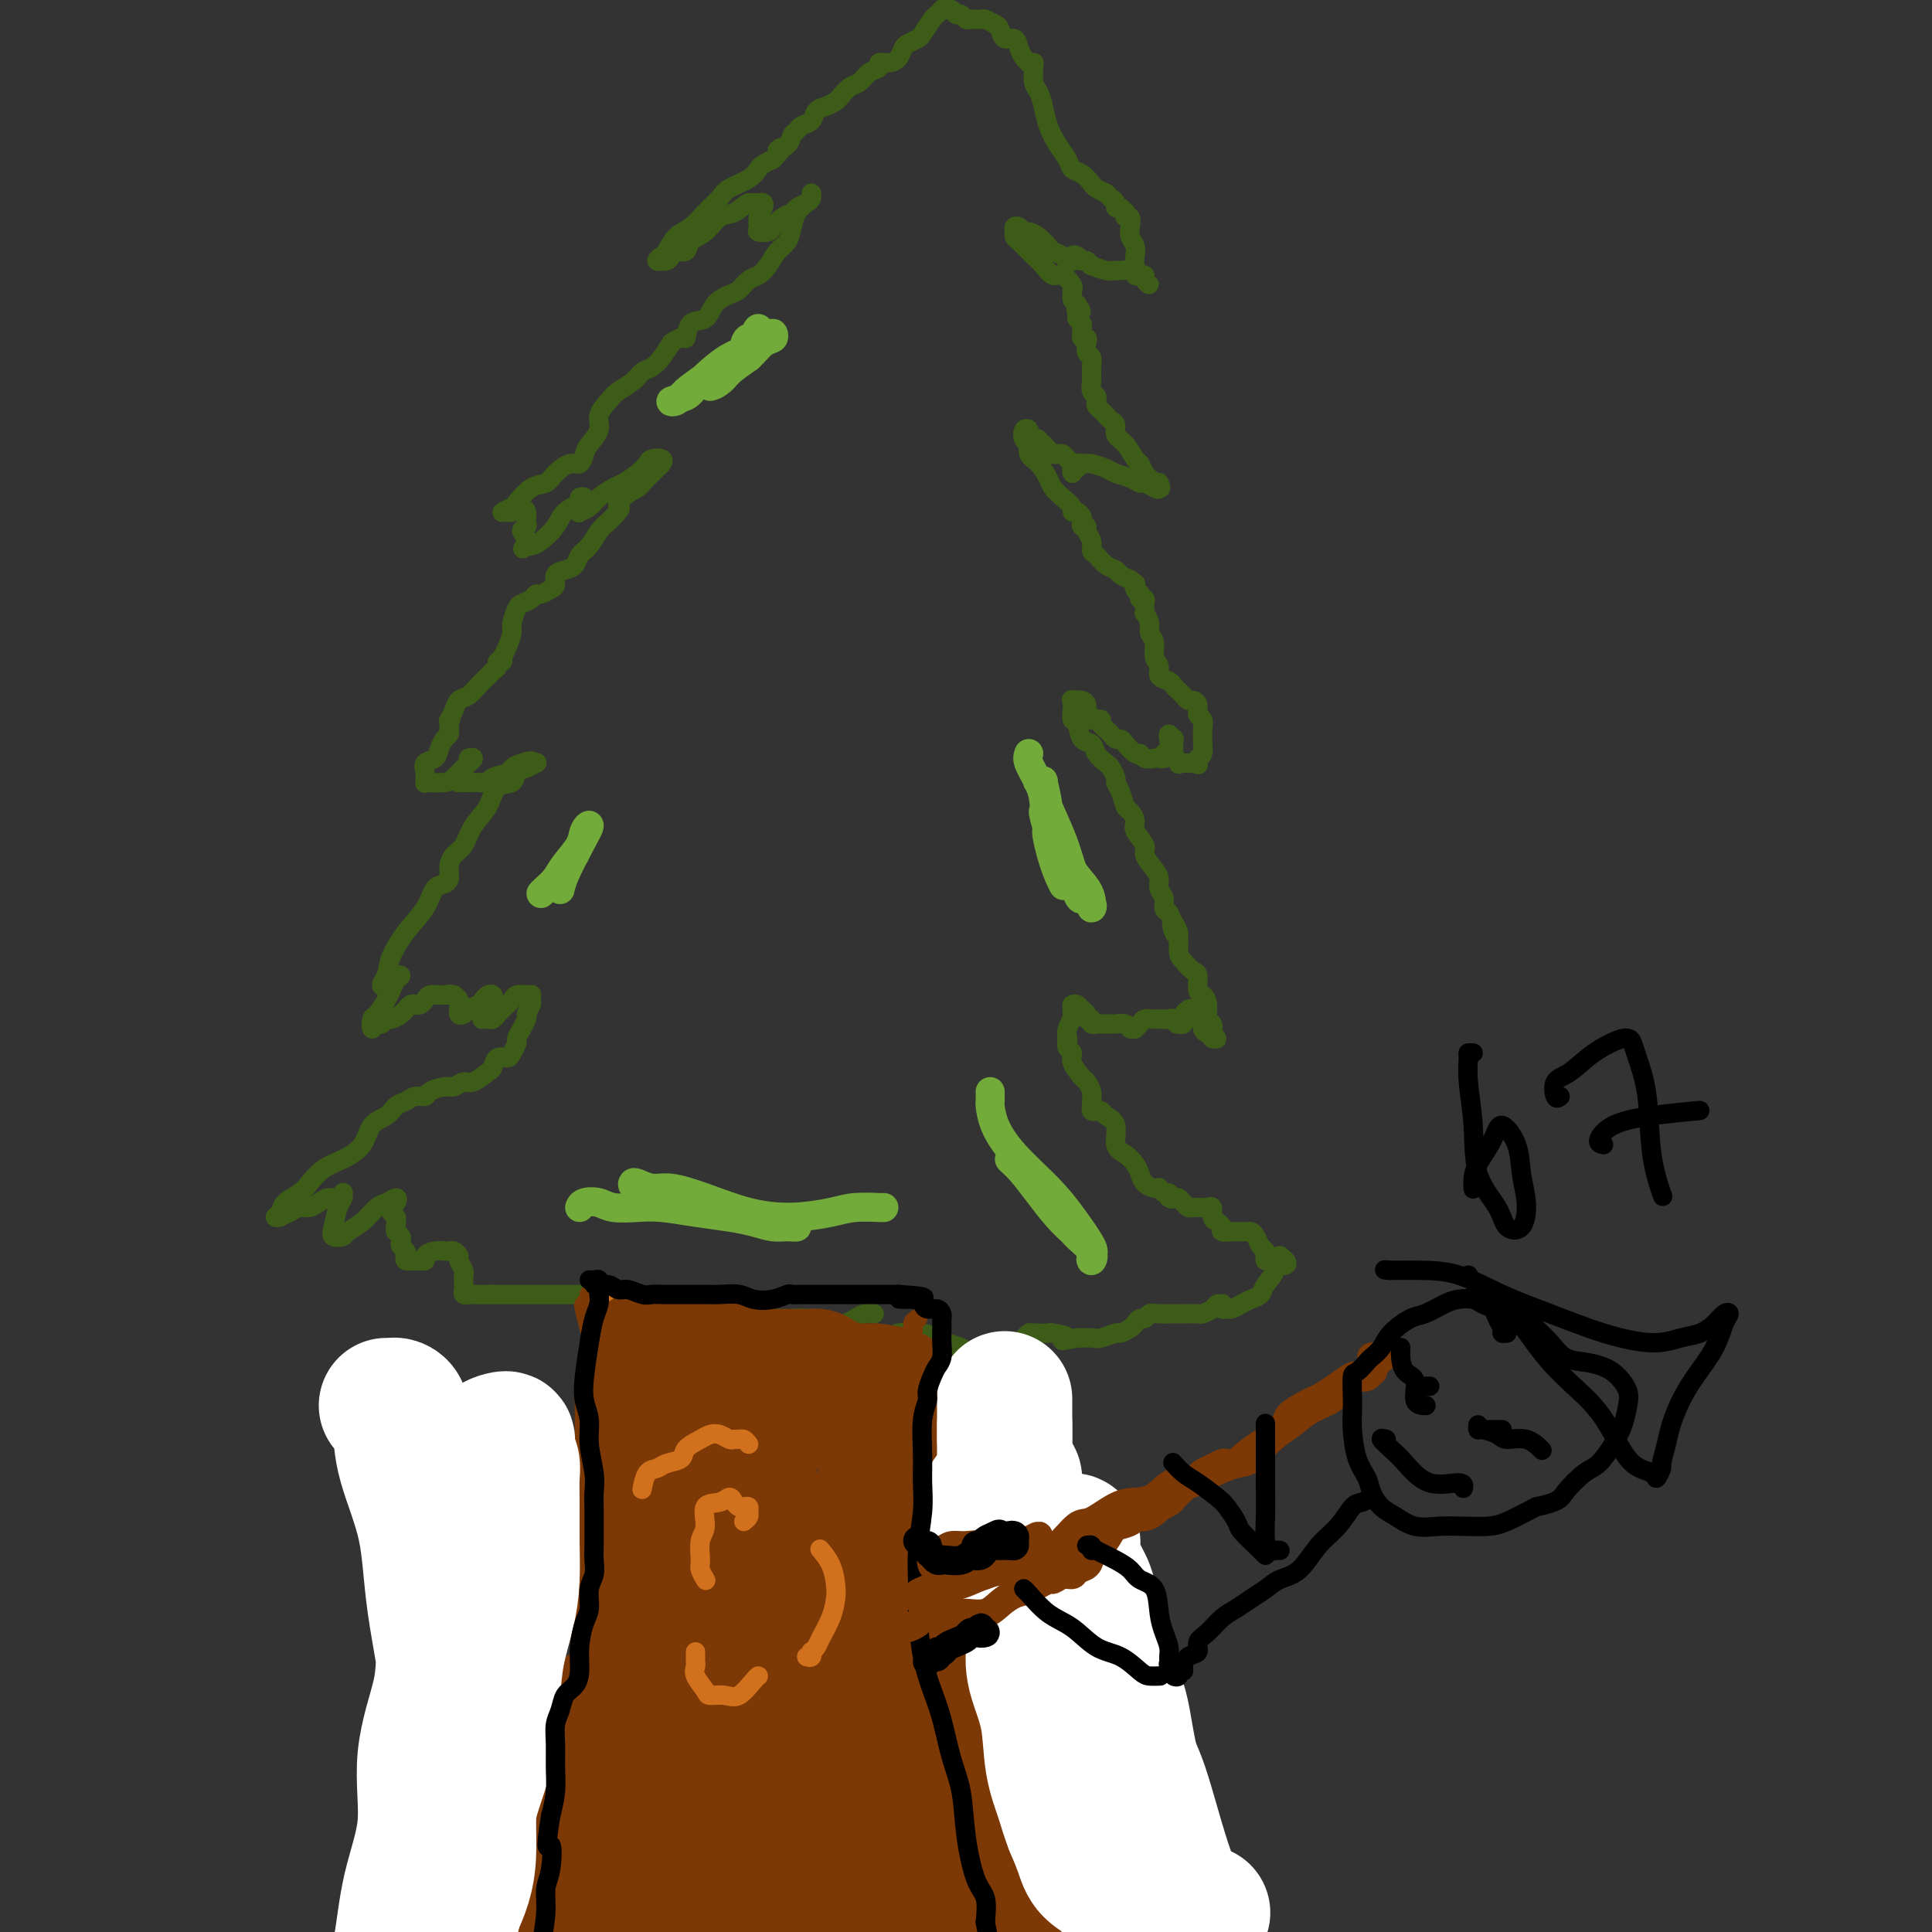 <svg viewBox='0 0 400 400' version='1.1' xmlns='http://www.w3.org/2000/svg' xmlns:xlink='http://www.w3.org/1999/xlink'><rect x="0" y="0" width="400" height="400" fill="#333333" stroke="none"/><g fill='none' stroke='#3D5C18' stroke-width='4' stroke-linecap='round' stroke-linejoin='round'><path d='M181,272c-0.607,-0.121 -1.213,-0.243 -2,0c-0.787,0.243 -1.753,0.849 -2,1c-0.247,0.151 0.225,-0.155 0,0c-0.225,0.155 -1.147,0.770 -2,1c-0.853,0.230 -1.637,0.076 -2,0c-0.363,-0.076 -0.304,-0.073 -1,0c-0.696,0.073 -2.146,0.216 -3,0c-0.854,-0.216 -1.113,-0.790 -2,-1c-0.887,-0.210 -2.402,-0.057 -3,0c-0.598,0.057 -0.278,0.016 -1,0c-0.722,-0.016 -2.487,-0.008 -3,0c-0.513,0.008 0.227,0.016 0,0c-0.227,-0.016 -1.422,-0.057 -2,0c-0.578,0.057 -0.541,0.211 -1,0c-0.459,-0.211 -1.415,-0.789 -2,-1c-0.585,-0.211 -0.801,-0.057 -1,0c-0.199,0.057 -0.383,0.015 -1,0c-0.617,-0.015 -1.667,-0.004 -2,0c-0.333,0.004 0.051,0.001 0,0c-0.051,-0.001 -0.538,-0.000 -1,0c-0.462,0.000 -0.898,0.000 -1,0c-0.102,-0.000 0.132,-0.000 0,0c-0.132,0.000 -0.630,0.000 -1,0c-0.370,-0.000 -0.613,-0.000 -1,0c-0.387,0.000 -0.918,0.000 -1,0c-0.082,-0.000 0.286,-0.000 0,0c-0.286,0.000 -1.224,0.000 -2,0c-0.776,-0.000 -1.388,-0.000 -2,0'/><path d='M142,272c-6.173,0.000 -2.105,0.001 -1,0c1.105,-0.001 -0.751,-0.002 -2,0c-1.249,0.002 -1.889,0.008 -2,0c-0.111,-0.008 0.306,-0.030 0,0c-0.306,0.030 -1.336,0.113 -2,0c-0.664,-0.113 -0.962,-0.423 -1,-1c-0.038,-0.577 0.183,-1.423 0,-2c-0.183,-0.577 -0.769,-0.887 -1,-1c-0.231,-0.113 -0.107,-0.030 0,0c0.107,0.030 0.198,0.008 0,0c-0.198,-0.008 -0.686,-0.002 -1,0c-0.314,0.002 -0.456,0.001 -1,0c-0.544,-0.001 -1.492,-0.000 -2,0c-0.508,0.000 -0.578,0.000 -1,0c-0.422,-0.000 -1.197,-0.000 -2,0c-0.803,0.000 -1.633,0.000 -2,0c-0.367,-0.000 -0.272,-0.000 -1,0c-0.728,0.000 -2.278,0.000 -3,0c-0.722,-0.000 -0.617,-0.000 -1,0c-0.383,0.000 -1.254,0.000 -2,0c-0.746,-0.000 -1.369,-0.000 -2,0c-0.631,0.000 -1.272,0.000 -2,0c-0.728,-0.000 -1.542,-0.000 -2,0c-0.458,0.000 -0.560,0.000 -1,0c-0.440,-0.000 -1.217,-0.000 -2,0c-0.783,0.000 -1.571,0.000 -2,0c-0.429,-0.000 -0.500,-0.000 -1,0c-0.500,0.000 -1.429,0.000 -2,0c-0.571,-0.000 -0.786,-0.000 -1,0'/><path d='M102,268c-4.603,-0.000 -1.611,-0.000 -1,0c0.611,0.000 -1.161,0.001 -2,0c-0.839,-0.001 -0.747,-0.003 -1,0c-0.253,0.003 -0.853,0.012 -1,0c-0.147,-0.012 0.157,-0.045 0,0c-0.157,0.045 -0.774,0.166 -1,0c-0.226,-0.166 -0.059,-0.621 0,-1c0.059,-0.379 0.012,-0.683 0,-1c-0.012,-0.317 0.012,-0.648 0,-1c-0.012,-0.352 -0.059,-0.725 0,-1c0.059,-0.275 0.223,-0.452 0,-1c-0.223,-0.548 -0.833,-1.467 -1,-2c-0.167,-0.533 0.107,-0.679 0,-1c-0.107,-0.321 -0.597,-0.815 -1,-1c-0.403,-0.185 -0.719,-0.060 -1,0c-0.281,0.060 -0.526,0.054 -1,0c-0.474,-0.054 -1.178,-0.157 -2,0c-0.822,0.157 -1.762,0.575 -2,1c-0.238,0.425 0.224,0.857 0,1c-0.224,0.143 -1.136,-0.003 -2,0c-0.864,0.003 -1.682,0.155 -2,0c-0.318,-0.155 -0.137,-0.619 0,-1c0.137,-0.381 0.229,-0.680 0,-1c-0.229,-0.320 -0.780,-0.660 -1,-1c-0.220,-0.340 -0.111,-0.679 0,-1c0.111,-0.321 0.222,-0.625 0,-1c-0.222,-0.375 -0.778,-0.821 -1,-1c-0.222,-0.179 -0.111,-0.089 0,0'/><path d='M82,255c-0.305,-1.107 -0.067,-0.875 0,-1c0.067,-0.125 -0.035,-0.607 0,-1c0.035,-0.393 0.209,-0.696 0,-1c-0.209,-0.304 -0.800,-0.608 -1,-1c-0.200,-0.392 -0.007,-0.872 0,-1c0.007,-0.128 -0.171,0.096 0,0c0.171,-0.096 0.693,-0.514 1,-1c0.307,-0.486 0.401,-1.042 0,-1c-0.401,0.042 -1.296,0.680 -2,1c-0.704,0.320 -1.215,0.321 -2,1c-0.785,0.679 -1.843,2.034 -3,3c-1.157,0.966 -2.412,1.542 -3,2c-0.588,0.458 -0.508,0.800 -1,1c-0.492,0.200 -1.558,0.260 -2,0c-0.442,-0.260 -0.262,-0.840 0,-2c0.262,-1.160 0.607,-2.900 1,-4c0.393,-1.100 0.835,-1.559 1,-2c0.165,-0.441 0.052,-0.865 0,-1c-0.052,-0.135 -0.044,0.019 0,0c0.044,-0.019 0.125,-0.211 0,0c-0.125,0.211 -0.456,0.826 -1,1c-0.544,0.174 -1.300,-0.094 -2,0c-0.700,0.094 -1.342,0.551 -2,1c-0.658,0.449 -1.331,0.890 -2,1c-0.669,0.110 -1.334,-0.111 -2,0c-0.666,0.111 -1.333,0.556 -2,1'/><path d='M60,251c-2.079,0.836 -1.777,0.925 -2,1c-0.223,0.075 -0.972,0.134 -1,0c-0.028,-0.134 0.666,-0.463 1,-1c0.334,-0.537 0.307,-1.284 1,-2c0.693,-0.716 2.105,-1.401 3,-2c0.895,-0.599 1.274,-1.113 2,-2c0.726,-0.887 1.798,-2.149 3,-3c1.202,-0.851 2.535,-1.293 4,-2c1.465,-0.707 3.064,-1.681 4,-3c0.936,-1.319 1.209,-2.984 2,-4c0.791,-1.016 2.100,-1.382 3,-2c0.900,-0.618 1.391,-1.489 2,-2c0.609,-0.511 1.336,-0.663 2,-1c0.664,-0.337 1.266,-0.860 2,-1c0.734,-0.140 1.600,0.102 2,0c0.400,-0.102 0.332,-0.547 1,-1c0.668,-0.453 2.070,-0.913 3,-1c0.930,-0.087 1.387,0.199 2,0c0.613,-0.199 1.382,-0.884 2,-1c0.618,-0.116 1.087,0.337 2,0c0.913,-0.337 2.272,-1.465 3,-2c0.728,-0.535 0.826,-0.476 1,-1c0.174,-0.524 0.424,-1.631 1,-2c0.576,-0.369 1.478,0.001 2,0c0.522,-0.001 0.666,-0.371 1,-1c0.334,-0.629 0.860,-1.517 1,-2c0.140,-0.483 -0.107,-0.563 0,-1c0.107,-0.437 0.567,-1.233 1,-2c0.433,-0.767 0.838,-1.505 1,-2c0.162,-0.495 0.081,-0.748 0,-1'/><path d='M109,210c0.690,-1.646 0.915,-1.761 1,-2c0.085,-0.239 0.030,-0.601 0,-1c-0.030,-0.399 -0.036,-0.836 0,-1c0.036,-0.164 0.113,-0.056 0,0c-0.113,0.056 -0.415,0.060 -1,0c-0.585,-0.060 -1.452,-0.184 -2,0c-0.548,0.184 -0.777,0.676 -1,1c-0.223,0.324 -0.442,0.479 -1,1c-0.558,0.521 -1.457,1.408 -2,2c-0.543,0.592 -0.730,0.889 -1,1c-0.270,0.111 -0.623,0.037 -1,0c-0.377,-0.037 -0.777,-0.037 -1,0c-0.223,0.037 -0.269,0.112 0,0c0.269,-0.112 0.854,-0.409 1,-1c0.146,-0.591 -0.146,-1.476 0,-2c0.146,-0.524 0.731,-0.687 1,-1c0.269,-0.313 0.223,-0.775 0,-1c-0.223,-0.225 -0.623,-0.215 -1,0c-0.377,0.215 -0.732,0.633 -1,1c-0.268,0.367 -0.450,0.684 -1,1c-0.550,0.316 -1.468,0.632 -2,1c-0.532,0.368 -0.678,0.789 -1,1c-0.322,0.211 -0.821,0.211 -1,0c-0.179,-0.211 -0.038,-0.634 0,-1c0.038,-0.366 -0.028,-0.675 0,-1c0.028,-0.325 0.151,-0.664 0,-1c-0.151,-0.336 -0.575,-0.668 -1,-1'/><path d='M94,206c-1.334,-0.309 -1.169,-0.080 -1,0c0.169,0.080 0.344,0.011 0,0c-0.344,-0.011 -1.205,0.036 -2,0c-0.795,-0.036 -1.522,-0.154 -2,0c-0.478,0.154 -0.706,0.581 -1,1c-0.294,0.419 -0.653,0.829 -1,1c-0.347,0.171 -0.684,0.101 -1,0c-0.316,-0.101 -0.613,-0.233 -1,0c-0.387,0.233 -0.863,0.832 -1,1c-0.137,0.168 0.065,-0.094 0,0c-0.065,0.094 -0.399,0.546 -1,1c-0.601,0.454 -1.471,0.912 -2,1c-0.529,0.088 -0.717,-0.194 -1,0c-0.283,0.194 -0.662,0.864 -1,1c-0.338,0.136 -0.634,-0.260 -1,0c-0.366,0.260 -0.803,1.178 -1,1c-0.197,-0.178 -0.155,-1.452 0,-2c0.155,-0.548 0.424,-0.371 1,-1c0.576,-0.629 1.458,-2.064 2,-3c0.542,-0.936 0.745,-1.372 1,-2c0.255,-0.628 0.563,-1.447 1,-2c0.437,-0.553 1.002,-0.840 1,-1c-0.002,-0.160 -0.572,-0.192 -1,0c-0.428,0.192 -0.713,0.608 -1,1c-0.287,0.392 -0.577,0.759 -1,1c-0.423,0.241 -0.978,0.354 -1,0c-0.022,-0.354 0.489,-1.177 1,-2'/><path d='M80,202c0.567,-2.369 0.484,-2.792 1,-4c0.516,-1.208 1.631,-3.202 3,-5c1.369,-1.798 2.994,-3.398 4,-5c1.006,-1.602 1.394,-3.204 2,-4c0.606,-0.796 1.431,-0.787 2,-1c0.569,-0.213 0.884,-0.648 1,-1c0.116,-0.352 0.033,-0.623 0,-1c-0.033,-0.377 -0.017,-0.862 0,-1c0.017,-0.138 0.034,0.070 0,0c-0.034,-0.070 -0.118,-0.419 0,-1c0.118,-0.581 0.439,-1.396 1,-2c0.561,-0.604 1.362,-0.997 2,-2c0.638,-1.003 1.112,-2.615 2,-4c0.888,-1.385 2.191,-2.542 3,-4c0.809,-1.458 1.124,-3.218 2,-4c0.876,-0.782 2.312,-0.588 3,-1c0.688,-0.412 0.629,-1.431 1,-2c0.371,-0.569 1.171,-0.688 2,-1c0.829,-0.312 1.687,-0.816 2,-1c0.313,-0.184 0.081,-0.049 0,0c-0.081,0.049 -0.011,0.013 0,0c0.011,-0.013 -0.035,-0.004 0,0c0.035,0.004 0.153,0.001 0,0c-0.153,-0.001 -0.576,-0.001 -1,0'/><path d='M110,158c0.747,-0.821 -0.884,-0.374 -2,0c-1.116,0.374 -1.716,0.675 -2,1c-0.284,0.325 -0.251,0.676 -1,1c-0.749,0.324 -2.280,0.623 -3,1c-0.720,0.377 -0.627,0.833 -1,1c-0.373,0.167 -1.210,0.045 -2,0c-0.790,-0.045 -1.533,-0.014 -2,0c-0.467,0.014 -0.658,0.011 -1,0c-0.342,-0.011 -0.834,-0.030 -1,0c-0.166,0.030 -0.007,0.110 0,0c0.007,-0.110 -0.137,-0.408 0,-1c0.137,-0.592 0.555,-1.476 1,-2c0.445,-0.524 0.916,-0.688 1,-1c0.084,-0.312 -0.218,-0.771 0,-1c0.218,-0.229 0.958,-0.230 1,0c0.042,0.230 -0.612,0.689 -1,1c-0.388,0.311 -0.510,0.475 -1,1c-0.490,0.525 -1.347,1.410 -2,2c-0.653,0.590 -1.103,0.884 -2,1c-0.897,0.116 -2.242,0.052 -3,0c-0.758,-0.052 -0.928,-0.093 -1,0c-0.072,0.093 -0.044,0.320 0,0c0.044,-0.320 0.106,-1.189 0,-2c-0.106,-0.811 -0.378,-1.565 0,-2c0.378,-0.435 1.408,-0.550 2,-1c0.592,-0.450 0.747,-1.234 1,-2c0.253,-0.766 0.604,-1.515 1,-2c0.396,-0.485 0.837,-0.708 1,-1c0.163,-0.292 0.046,-0.655 0,-1c-0.046,-0.345 -0.023,-0.673 0,-1'/><path d='M93,150c0.633,-2.107 0.214,-1.376 0,-1c-0.214,0.376 -0.223,0.396 0,0c0.223,-0.396 0.680,-1.209 1,-2c0.320,-0.791 0.505,-1.560 1,-2c0.495,-0.440 1.299,-0.551 2,-1c0.701,-0.449 1.297,-1.235 2,-2c0.703,-0.765 1.513,-1.510 2,-2c0.487,-0.490 0.653,-0.724 1,-1c0.347,-0.276 0.877,-0.595 1,-1c0.123,-0.405 -0.160,-0.898 0,-1c0.160,-0.102 0.765,0.187 1,0c0.235,-0.187 0.101,-0.850 0,-1c-0.101,-0.150 -0.167,0.212 0,0c0.167,-0.212 0.569,-0.998 1,-2c0.431,-1.002 0.893,-2.219 1,-3c0.107,-0.781 -0.140,-1.128 0,-2c0.140,-0.872 0.666,-2.271 1,-3c0.334,-0.729 0.474,-0.787 1,-1c0.526,-0.213 1.437,-0.581 2,-1c0.563,-0.419 0.776,-0.890 1,-1c0.224,-0.110 0.458,0.139 1,0c0.542,-0.139 1.392,-0.666 2,-1c0.608,-0.334 0.974,-0.474 1,-1c0.026,-0.526 -0.288,-1.438 0,-2c0.288,-0.562 1.179,-0.773 2,-1c0.821,-0.227 1.571,-0.470 2,-1c0.429,-0.530 0.538,-1.348 1,-2c0.462,-0.652 1.278,-1.137 2,-2c0.722,-0.863 1.349,-2.104 2,-3c0.651,-0.896 1.325,-1.448 2,-2'/><path d='M126,108c3.378,-3.373 2.323,-2.805 2,-3c-0.323,-0.195 0.084,-1.151 1,-2c0.916,-0.849 2.340,-1.589 3,-2c0.660,-0.411 0.557,-0.492 1,-1c0.443,-0.508 1.432,-1.443 2,-2c0.568,-0.557 0.714,-0.735 1,-1c0.286,-0.265 0.713,-0.615 1,-1c0.287,-0.385 0.435,-0.804 0,-1c-0.435,-0.196 -1.452,-0.170 -2,0c-0.548,0.170 -0.626,0.482 -1,1c-0.374,0.518 -1.044,1.242 -2,2c-0.956,0.758 -2.197,1.552 -3,2c-0.803,0.448 -1.168,0.552 -2,1c-0.832,0.448 -2.132,1.240 -3,2c-0.868,0.760 -1.304,1.486 -2,2c-0.696,0.514 -1.652,0.814 -2,1c-0.348,0.186 -0.088,0.256 0,0c0.088,-0.256 0.005,-0.840 0,-1c-0.005,-0.160 0.068,0.103 0,0c-0.068,-0.103 -0.277,-0.572 0,-1c0.277,-0.428 1.040,-0.814 1,-1c-0.040,-0.186 -0.882,-0.173 -1,0c-0.118,0.173 0.487,0.505 0,1c-0.487,0.495 -2.067,1.152 -3,2c-0.933,0.848 -1.219,1.887 -2,3c-0.781,1.113 -2.056,2.300 -3,3c-0.944,0.700 -1.555,0.914 -2,1c-0.445,0.086 -0.722,0.043 -1,0'/><path d='M109,113c-1.625,1.428 -0.186,-0.002 0,-1c0.186,-0.998 -0.881,-1.564 -1,-2c-0.119,-0.436 0.712,-0.744 1,-1c0.288,-0.256 0.035,-0.462 0,-1c-0.035,-0.538 0.149,-1.408 0,-2c-0.149,-0.592 -0.631,-0.905 -1,-1c-0.369,-0.095 -0.626,0.028 -1,0c-0.374,-0.028 -0.863,-0.207 -1,0c-0.137,0.207 0.080,0.801 0,1c-0.080,0.199 -0.458,0.004 -1,0c-0.542,-0.004 -1.249,0.182 -1,0c0.249,-0.182 1.455,-0.734 2,-1c0.545,-0.266 0.429,-0.247 1,-1c0.571,-0.753 1.830,-2.277 3,-3c1.170,-0.723 2.250,-0.645 3,-1c0.750,-0.355 1.169,-1.144 2,-2c0.831,-0.856 2.073,-1.779 3,-2c0.927,-0.221 1.539,0.262 2,0c0.461,-0.262 0.771,-1.267 1,-2c0.229,-0.733 0.378,-1.193 1,-2c0.622,-0.807 1.717,-1.959 2,-3c0.283,-1.041 -0.248,-1.970 0,-3c0.248,-1.030 1.274,-2.159 2,-3c0.726,-0.841 1.153,-1.393 2,-2c0.847,-0.607 2.114,-1.268 3,-2c0.886,-0.732 1.392,-1.537 2,-2c0.608,-0.463 1.317,-0.586 2,-1c0.683,-0.414 1.338,-1.118 2,-2c0.662,-0.882 1.331,-1.941 2,-3'/><path d='M139,71c2.673,-1.906 2.855,-0.672 3,-1c0.145,-0.328 0.251,-2.219 1,-3c0.749,-0.781 2.140,-0.451 3,-1c0.860,-0.549 1.189,-1.978 2,-3c0.811,-1.022 2.104,-1.638 3,-2c0.896,-0.362 1.395,-0.471 2,-1c0.605,-0.529 1.318,-1.478 2,-2c0.682,-0.522 1.335,-0.618 2,-1c0.665,-0.382 1.343,-1.050 2,-2c0.657,-0.950 1.293,-2.181 2,-3c0.707,-0.819 1.486,-1.228 2,-2c0.514,-0.772 0.765,-1.909 1,-3c0.235,-1.091 0.455,-2.135 1,-3c0.545,-0.865 1.414,-1.549 2,-2c0.586,-0.451 0.887,-0.668 1,-1c0.113,-0.332 0.037,-0.780 0,-1c-0.037,-0.220 -0.037,-0.213 0,0c0.037,0.213 0.109,0.634 0,1c-0.109,0.366 -0.401,0.679 -1,1c-0.599,0.321 -1.507,0.650 -2,1c-0.493,0.350 -0.570,0.721 -1,1c-0.430,0.279 -1.211,0.465 -2,1c-0.789,0.535 -1.585,1.420 -2,2c-0.415,0.580 -0.447,0.857 -1,1c-0.553,0.143 -1.626,0.154 -2,0c-0.374,-0.154 -0.050,-0.472 0,-1c0.050,-0.528 -0.174,-1.266 0,-2c0.174,-0.734 0.748,-1.465 1,-2c0.252,-0.535 0.183,-0.875 0,-1c-0.183,-0.125 -0.481,-0.036 -1,0c-0.519,0.036 -1.260,0.018 -2,0'/><path d='M155,42c-0.998,0.435 -1.992,1.522 -3,2c-1.008,0.478 -2.028,0.348 -3,1c-0.972,0.652 -1.896,2.086 -3,3c-1.104,0.914 -2.390,1.306 -3,2c-0.610,0.694 -0.546,1.689 -1,2c-0.454,0.311 -1.427,-0.060 -2,0c-0.573,0.060 -0.747,0.553 -1,1c-0.253,0.447 -0.587,0.848 -1,1c-0.413,0.152 -0.907,0.054 -1,0c-0.093,-0.054 0.215,-0.063 0,0c-0.215,0.063 -0.952,0.197 -1,0c-0.048,-0.197 0.595,-0.727 1,-1c0.405,-0.273 0.574,-0.289 1,-1c0.426,-0.711 1.109,-2.116 2,-3c0.891,-0.884 1.989,-1.248 3,-2c1.011,-0.752 1.934,-1.893 3,-3c1.066,-1.107 2.274,-2.180 3,-3c0.726,-0.820 0.971,-1.385 2,-2c1.029,-0.615 2.843,-1.278 4,-2c1.157,-0.722 1.658,-1.502 2,-2c0.342,-0.498 0.526,-0.714 1,-1c0.474,-0.286 1.237,-0.643 2,-1'/><path d='M160,33c3.521,-3.670 1.324,-2.346 1,-2c-0.324,0.346 1.227,-0.288 2,-1c0.773,-0.712 0.770,-1.504 1,-2c0.230,-0.496 0.694,-0.696 1,-1c0.306,-0.304 0.453,-0.712 1,-1c0.547,-0.288 1.494,-0.457 2,-1c0.506,-0.543 0.572,-1.459 1,-2c0.428,-0.541 1.217,-0.707 2,-1c0.783,-0.293 1.560,-0.712 2,-1c0.440,-0.288 0.543,-0.444 1,-1c0.457,-0.556 1.270,-1.512 2,-2c0.730,-0.488 1.378,-0.508 2,-1c0.622,-0.492 1.217,-1.454 2,-2c0.783,-0.546 1.754,-0.675 2,-1c0.246,-0.325 -0.234,-0.846 0,-1c0.234,-0.154 1.180,0.060 2,0c0.820,-0.060 1.514,-0.395 2,-1c0.486,-0.605 0.764,-1.479 1,-2c0.236,-0.521 0.430,-0.689 1,-1c0.570,-0.311 1.516,-0.767 2,-1c0.484,-0.233 0.507,-0.245 1,-1c0.493,-0.755 1.456,-2.255 2,-3c0.544,-0.745 0.671,-0.736 1,-1c0.329,-0.264 0.862,-0.800 1,-1c0.138,-0.200 -0.118,-0.064 0,0c0.118,0.064 0.609,0.056 1,0c0.391,-0.056 0.683,-0.159 1,0c0.317,0.159 0.658,0.579 1,1'/><path d='M198,3c0.638,0.094 0.733,-0.172 1,0c0.267,0.172 0.705,0.781 1,1c0.295,0.219 0.446,0.046 1,0c0.554,-0.046 1.509,0.034 2,0c0.491,-0.034 0.516,-0.182 1,0c0.484,0.182 1.425,0.696 2,1c0.575,0.304 0.784,0.400 1,1c0.216,0.600 0.440,1.706 1,2c0.560,0.294 1.457,-0.222 2,0c0.543,0.222 0.733,1.184 1,2c0.267,0.816 0.611,1.487 1,2c0.389,0.513 0.822,0.869 1,1c0.178,0.131 0.100,0.036 0,0c-0.100,-0.036 -0.224,-0.014 0,0c0.224,0.014 0.795,0.019 1,0c0.205,-0.019 0.044,-0.064 0,0c-0.044,0.064 0.029,0.235 0,1c-0.029,0.765 -0.160,2.123 0,3c0.160,0.877 0.610,1.274 1,2c0.390,0.726 0.720,1.781 1,3c0.280,1.219 0.512,2.602 1,4c0.488,1.398 1.234,2.812 2,4c0.766,1.188 1.552,2.150 2,3c0.448,0.850 0.556,1.590 1,2c0.444,0.410 1.222,0.491 2,1c0.778,0.509 1.556,1.445 2,2c0.444,0.555 0.556,0.730 1,1c0.444,0.270 1.222,0.635 2,1'/><path d='M229,40c1.710,1.730 0.984,1.056 1,1c0.016,-0.056 0.775,0.506 1,1c0.225,0.494 -0.084,0.921 0,1c0.084,0.079 0.562,-0.191 1,0c0.438,0.191 0.836,0.842 1,1c0.164,0.158 0.096,-0.176 0,0c-0.096,0.176 -0.218,0.862 0,1c0.218,0.138 0.777,-0.272 1,0c0.223,0.272 0.112,1.227 0,2c-0.112,0.773 -0.223,1.364 0,2c0.223,0.636 0.782,1.319 1,2c0.218,0.681 0.096,1.362 0,2c-0.096,0.638 -0.164,1.233 0,2c0.164,0.767 0.562,1.705 1,2c0.438,0.295 0.917,-0.054 1,0c0.083,0.054 -0.229,0.512 0,1c0.229,0.488 1.000,1.008 1,1c-0.000,-0.008 -0.773,-0.542 -1,-1c-0.227,-0.458 0.090,-0.841 0,-1c-0.090,-0.159 -0.587,-0.096 -1,0c-0.413,0.096 -0.742,0.223 -1,0c-0.258,-0.223 -0.445,-0.796 -1,-1c-0.555,-0.204 -1.479,-0.040 -2,0c-0.521,0.040 -0.640,-0.045 -1,0c-0.360,0.045 -0.963,0.218 -2,0c-1.037,-0.218 -2.510,-0.828 -3,-1c-0.490,-0.172 0.003,0.094 0,0c-0.003,-0.094 -0.501,-0.547 -1,-1'/><path d='M225,54c-2.038,-0.408 -1.134,0.073 -1,0c0.134,-0.073 -0.503,-0.698 -1,-1c-0.497,-0.302 -0.853,-0.280 -1,0c-0.147,0.280 -0.085,0.818 0,1c0.085,0.182 0.192,0.008 0,0c-0.192,-0.008 -0.684,0.149 -1,0c-0.316,-0.149 -0.455,-0.604 -1,-1c-0.545,-0.396 -1.494,-0.732 -2,-1c-0.506,-0.268 -0.569,-0.468 -1,-1c-0.431,-0.532 -1.230,-1.397 -2,-2c-0.770,-0.603 -1.513,-0.943 -2,-1c-0.487,-0.057 -0.720,0.170 -1,0c-0.280,-0.170 -0.609,-0.737 -1,-1c-0.391,-0.263 -0.844,-0.221 -1,0c-0.156,0.221 -0.015,0.622 0,1c0.015,0.378 -0.095,0.734 0,1c0.095,0.266 0.396,0.444 1,1c0.604,0.556 1.512,1.492 2,2c0.488,0.508 0.555,0.588 1,1c0.445,0.412 1.268,1.157 2,2c0.732,0.843 1.373,1.785 2,2c0.627,0.215 1.240,-0.297 2,0c0.760,0.297 1.667,1.403 2,2c0.333,0.597 0.092,0.685 0,1c-0.092,0.315 -0.035,0.858 0,1c0.035,0.142 0.048,-0.116 0,0c-0.048,0.116 -0.157,0.604 0,1c0.157,0.396 0.578,0.698 1,1'/><path d='M223,63c1.697,2.499 0.441,1.247 0,1c-0.441,-0.247 -0.065,0.511 0,1c0.065,0.489 -0.180,0.709 0,1c0.180,0.291 0.784,0.652 1,1c0.216,0.348 0.044,0.684 0,1c-0.044,0.316 0.040,0.613 0,1c-0.040,0.387 -0.203,0.862 0,1c0.203,0.138 0.772,-0.063 1,0c0.228,0.063 0.114,0.391 0,1c-0.114,0.609 -0.228,1.501 0,2c0.228,0.499 0.797,0.606 1,1c0.203,0.394 0.041,1.075 0,2c-0.041,0.925 0.041,2.093 0,3c-0.041,0.907 -0.204,1.552 0,2c0.204,0.448 0.776,0.697 1,1c0.224,0.303 0.101,0.659 0,1c-0.101,0.341 -0.181,0.668 0,1c0.181,0.332 0.621,0.670 1,1c0.379,0.330 0.696,0.653 1,1c0.304,0.347 0.596,0.716 1,1c0.404,0.284 0.920,0.481 1,1c0.080,0.519 -0.277,1.361 0,2c0.277,0.639 1.187,1.074 2,2c0.813,0.926 1.527,2.342 2,3c0.473,0.658 0.704,0.558 1,1c0.296,0.442 0.657,1.427 1,2c0.343,0.573 0.670,0.735 1,1c0.330,0.265 0.665,0.632 1,1'/><path d='M239,100c1.920,2.264 1.220,0.425 1,0c-0.220,-0.425 0.041,0.563 0,1c-0.041,0.437 -0.385,0.324 -1,0c-0.615,-0.324 -1.500,-0.860 -2,-1c-0.500,-0.140 -0.614,0.116 -1,0c-0.386,-0.116 -1.044,-0.605 -2,-1c-0.956,-0.395 -2.212,-0.695 -3,-1c-0.788,-0.305 -1.110,-0.613 -2,-1c-0.890,-0.387 -2.347,-0.851 -3,-1c-0.653,-0.149 -0.501,0.017 -1,0c-0.499,-0.017 -1.651,-0.218 -2,0c-0.349,0.218 0.103,0.853 0,1c-0.103,0.147 -0.760,-0.196 -1,0c-0.240,0.196 -0.064,0.929 0,1c0.064,0.071 0.014,-0.520 0,-1c-0.014,-0.480 0.007,-0.850 0,-1c-0.007,-0.150 -0.043,-0.079 0,0c0.043,0.079 0.166,0.165 0,0c-0.166,-0.165 -0.622,-0.583 -1,-1c-0.378,-0.417 -0.679,-0.833 -1,-1c-0.321,-0.167 -0.663,-0.086 -1,0c-0.337,0.086 -0.668,0.177 -1,0c-0.332,-0.177 -0.666,-0.622 -1,-1c-0.334,-0.378 -0.667,-0.689 -1,-1'/><path d='M216,92c-3.659,-1.418 -1.307,-0.961 -1,-1c0.307,-0.039 -1.430,-0.572 -2,-1c-0.570,-0.428 0.028,-0.749 0,-1c-0.028,-0.251 -0.681,-0.430 -1,0c-0.319,0.430 -0.303,1.470 0,2c0.303,0.530 0.892,0.551 1,1c0.108,0.449 -0.267,1.328 0,2c0.267,0.672 1.175,1.139 2,2c0.825,0.861 1.565,2.115 2,3c0.435,0.885 0.564,1.399 1,2c0.436,0.601 1.178,1.288 2,2c0.822,0.712 1.723,1.447 2,2c0.277,0.553 -0.070,0.923 0,1c0.070,0.077 0.559,-0.138 1,0c0.441,0.138 0.835,0.628 1,1c0.165,0.372 0.101,0.627 0,1c-0.101,0.373 -0.238,0.863 0,1c0.238,0.137 0.851,-0.081 1,0c0.149,0.081 -0.165,0.459 0,1c0.165,0.541 0.807,1.244 1,2c0.193,0.756 -0.065,1.564 0,2c0.065,0.436 0.454,0.498 1,1c0.546,0.502 1.249,1.444 2,2c0.751,0.556 1.548,0.727 2,1c0.452,0.273 0.558,0.650 1,1c0.442,0.350 1.221,0.675 2,1'/><path d='M234,120c1.480,1.112 1.180,0.890 1,1c-0.180,0.110 -0.241,0.550 0,1c0.241,0.450 0.782,0.908 1,1c0.218,0.092 0.111,-0.183 0,0c-0.111,0.183 -0.226,0.824 0,1c0.226,0.176 0.791,-0.112 1,0c0.209,0.112 0.060,0.624 0,1c-0.060,0.376 -0.031,0.615 0,1c0.031,0.385 0.065,0.917 0,1c-0.065,0.083 -0.229,-0.283 0,0c0.229,0.283 0.850,1.216 1,2c0.150,0.784 -0.172,1.418 0,2c0.172,0.582 0.837,1.112 1,2c0.163,0.888 -0.178,2.136 0,3c0.178,0.864 0.874,1.345 1,2c0.126,0.655 -0.317,1.485 0,2c0.317,0.515 1.394,0.716 2,1c0.606,0.284 0.739,0.650 1,1c0.261,0.350 0.648,0.684 1,1c0.352,0.316 0.668,0.613 1,1c0.332,0.387 0.681,0.862 1,1c0.319,0.138 0.607,-0.063 1,0c0.393,0.063 0.890,0.388 1,1c0.110,0.612 -0.167,1.511 0,2c0.167,0.489 0.777,0.569 1,1c0.223,0.431 0.057,1.215 0,2c-0.057,0.785 -0.005,1.571 0,2c0.005,0.429 -0.037,0.500 0,1c0.037,0.500 0.153,1.429 0,2c-0.153,0.571 -0.577,0.786 -1,1'/><path d='M248,157c0.048,1.928 0.166,1.248 0,1c-0.166,-0.248 -0.618,-0.065 -1,0c-0.382,0.065 -0.695,0.010 -1,0c-0.305,-0.010 -0.604,0.024 -1,0c-0.396,-0.024 -0.891,-0.105 -1,0c-0.109,0.105 0.168,0.397 0,0c-0.168,-0.397 -0.781,-1.484 -1,-2c-0.219,-0.516 -0.045,-0.460 0,-1c0.045,-0.540 -0.041,-1.677 0,-2c0.041,-0.323 0.208,0.169 0,0c-0.208,-0.169 -0.792,-0.999 -1,-1c-0.208,-0.001 -0.041,0.827 0,1c0.041,0.173 -0.045,-0.307 0,0c0.045,0.307 0.220,1.403 0,2c-0.220,0.597 -0.836,0.697 -1,1c-0.164,0.303 0.125,0.809 0,1c-0.125,0.191 -0.662,0.067 -1,0c-0.338,-0.067 -0.475,-0.077 -1,0c-0.525,0.077 -1.436,0.241 -2,0c-0.564,-0.241 -0.781,-0.887 -1,-1c-0.219,-0.113 -0.440,0.306 -1,0c-0.560,-0.306 -1.459,-1.339 -2,-2c-0.541,-0.661 -0.723,-0.950 -1,-1c-0.277,-0.050 -0.648,0.141 -1,0c-0.352,-0.141 -0.686,-0.612 -1,-1c-0.314,-0.388 -0.609,-0.692 -1,-1c-0.391,-0.308 -0.878,-0.619 -1,-1c-0.122,-0.381 0.121,-0.833 0,-1c-0.121,-0.167 -0.606,-0.048 -1,0c-0.394,0.048 -0.697,0.024 -1,0'/><path d='M226,149c-1.639,-1.128 -0.236,0.052 0,0c0.236,-0.052 -0.693,-1.336 -1,-2c-0.307,-0.664 0.009,-0.708 0,-1c-0.009,-0.292 -0.343,-0.831 -1,-1c-0.657,-0.169 -1.637,0.033 -2,0c-0.363,-0.033 -0.109,-0.299 0,0c0.109,0.299 0.075,1.165 0,2c-0.075,0.835 -0.190,1.641 0,2c0.190,0.359 0.685,0.271 1,1c0.315,0.729 0.451,2.274 1,3c0.549,0.726 1.510,0.632 2,1c0.490,0.368 0.509,1.197 1,2c0.491,0.803 1.455,1.579 2,2c0.545,0.421 0.671,0.488 1,1c0.329,0.512 0.861,1.470 1,2c0.139,0.530 -0.116,0.632 0,1c0.116,0.368 0.603,1.004 1,2c0.397,0.996 0.703,2.354 1,3c0.297,0.646 0.586,0.581 1,1c0.414,0.419 0.955,1.323 1,2c0.045,0.677 -0.404,1.126 0,2c0.404,0.874 1.662,2.174 2,3c0.338,0.826 -0.245,1.180 0,2c0.245,0.820 1.319,2.107 2,3c0.681,0.893 0.970,1.391 1,2c0.030,0.609 -0.198,1.328 0,2c0.198,0.672 0.823,1.296 1,2c0.177,0.704 -0.092,1.487 0,2c0.092,0.513 0.546,0.757 1,1'/><path d='M242,189c3.337,7.143 1.681,3.002 1,2c-0.681,-1.002 -0.386,1.136 0,2c0.386,0.864 0.864,0.453 1,1c0.136,0.547 -0.069,2.052 0,3c0.069,0.948 0.414,1.339 1,2c0.586,0.661 1.415,1.593 2,2c0.585,0.407 0.926,0.288 1,1c0.074,0.712 -0.120,2.256 0,3c0.120,0.744 0.554,0.689 1,1c0.446,0.311 0.903,0.987 1,2c0.097,1.013 -0.165,2.362 0,3c0.165,0.638 0.758,0.564 1,1c0.242,0.436 0.132,1.381 0,2c-0.132,0.619 -0.287,0.913 0,1c0.287,0.087 1.015,-0.032 1,0c-0.015,0.032 -0.773,0.216 -1,0c-0.227,-0.216 0.079,-0.831 0,-1c-0.079,-0.169 -0.542,0.110 -1,0c-0.458,-0.110 -0.910,-0.607 -1,-1c-0.090,-0.393 0.183,-0.680 0,-1c-0.183,-0.320 -0.823,-0.671 -1,-1c-0.177,-0.329 0.110,-0.635 0,-1c-0.110,-0.365 -0.617,-0.788 -1,-1c-0.383,-0.212 -0.641,-0.214 -1,0c-0.359,0.214 -0.818,0.645 -1,1c-0.182,0.355 -0.088,0.634 0,1c0.088,0.366 0.168,0.819 0,1c-0.168,0.181 -0.584,0.091 -1,0'/><path d='M244,212c-0.642,0.238 -0.748,-0.668 -1,-1c-0.252,-0.332 -0.649,-0.090 -1,0c-0.351,0.090 -0.657,0.027 -1,0c-0.343,-0.027 -0.723,-0.017 -1,0c-0.277,0.017 -0.452,0.043 -1,0c-0.548,-0.043 -1.471,-0.154 -2,0c-0.529,0.154 -0.665,0.573 -1,1c-0.335,0.427 -0.868,0.860 -1,1c-0.132,0.140 0.137,-0.015 0,0c-0.137,0.015 -0.681,0.200 -1,0c-0.319,-0.200 -0.414,-0.786 -1,-1c-0.586,-0.214 -1.663,-0.057 -2,0c-0.337,0.057 0.065,0.015 0,0c-0.065,-0.015 -0.596,-0.003 -1,0c-0.404,0.003 -0.682,-0.003 -1,0c-0.318,0.003 -0.678,0.016 -1,0c-0.322,-0.016 -0.607,-0.060 -1,0c-0.393,0.060 -0.893,0.223 -1,0c-0.107,-0.223 0.179,-0.834 0,-1c-0.179,-0.166 -0.822,0.113 -1,0c-0.178,-0.113 0.110,-0.617 0,-1c-0.110,-0.383 -0.618,-0.645 -1,-1c-0.382,-0.355 -0.637,-0.804 -1,-1c-0.363,-0.196 -0.833,-0.138 -1,0c-0.167,0.138 -0.031,0.355 0,1c0.031,0.645 -0.043,1.719 0,2c0.043,0.281 0.204,-0.232 0,0c-0.204,0.232 -0.773,1.209 -1,2c-0.227,0.791 -0.114,1.395 0,2'/><path d='M221,215c-0.314,1.036 -0.100,0.124 0,0c0.100,-0.124 0.086,0.538 0,1c-0.086,0.462 -0.245,0.725 0,1c0.245,0.275 0.892,0.563 1,1c0.108,0.437 -0.325,1.024 0,2c0.325,0.976 1.408,2.341 2,3c0.592,0.659 0.694,0.611 1,1c0.306,0.389 0.817,1.215 1,2c0.183,0.785 0.038,1.530 0,2c-0.038,0.470 0.030,0.665 0,1c-0.030,0.335 -0.158,0.812 0,1c0.158,0.188 0.601,0.088 1,0c0.399,-0.088 0.754,-0.165 1,0c0.246,0.165 0.384,0.572 1,1c0.616,0.428 1.709,0.877 2,2c0.291,1.123 -0.221,2.920 0,4c0.221,1.080 1.176,1.442 2,2c0.824,0.558 1.517,1.313 2,2c0.483,0.687 0.756,1.308 1,2c0.244,0.692 0.461,1.457 1,2c0.539,0.543 1.401,0.864 2,1c0.599,0.136 0.934,0.088 1,0c0.066,-0.088 -0.136,-0.216 0,0c0.136,0.216 0.610,0.776 1,1c0.390,0.224 0.695,0.112 1,0'/><path d='M242,247c1.654,1.770 0.289,1.196 0,1c-0.289,-0.196 0.500,-0.014 1,0c0.500,0.014 0.712,-0.140 1,0c0.288,0.140 0.651,0.573 1,1c0.349,0.427 0.685,0.846 1,1c0.315,0.154 0.609,0.042 1,0c0.391,-0.042 0.879,-0.013 1,0c0.121,0.013 -0.126,0.010 0,0c0.126,-0.010 0.625,-0.028 1,0c0.375,0.028 0.627,0.101 1,0c0.373,-0.101 0.869,-0.377 1,0c0.131,0.377 -0.102,1.407 0,2c0.102,0.593 0.538,0.747 1,1c0.462,0.253 0.951,0.604 1,1c0.049,0.396 -0.341,0.838 0,1c0.341,0.162 1.415,0.043 2,0c0.585,-0.043 0.682,-0.012 1,0c0.318,0.012 0.859,0.005 1,0c0.141,-0.005 -0.117,-0.009 0,0c0.117,0.009 0.609,0.030 1,0c0.391,-0.030 0.679,-0.110 1,0c0.321,0.110 0.674,0.412 1,1c0.326,0.588 0.626,1.463 1,2c0.374,0.537 0.821,0.737 1,1c0.179,0.263 0.090,0.589 0,1c-0.090,0.411 -0.182,0.906 0,1c0.182,0.094 0.636,-0.212 1,0c0.364,0.212 0.636,0.942 1,1c0.364,0.058 0.818,-0.555 1,-1c0.182,-0.445 0.091,-0.723 0,-1'/><path d='M265,260c3.302,2.444 0.056,2.055 -1,2c-1.056,-0.055 0.079,0.223 0,1c-0.079,0.777 -1.373,2.054 -2,3c-0.627,0.946 -0.587,1.559 -1,2c-0.413,0.441 -1.277,0.708 -2,1c-0.723,0.292 -1.304,0.610 -2,1c-0.696,0.390 -1.506,0.851 -2,1c-0.494,0.149 -0.672,-0.013 -1,0c-0.328,0.013 -0.808,0.202 -1,0c-0.192,-0.202 -0.097,-0.797 0,-1c0.097,-0.203 0.197,-0.016 0,0c-0.197,0.016 -0.690,-0.139 -1,0c-0.310,0.139 -0.438,0.573 -1,1c-0.562,0.427 -1.558,0.847 -2,1c-0.442,0.153 -0.332,0.040 -1,0c-0.668,-0.040 -2.115,-0.007 -3,0c-0.885,0.007 -1.207,-0.013 -2,0c-0.793,0.013 -2.058,0.059 -3,0c-0.942,-0.059 -1.561,-0.223 -2,0c-0.439,0.223 -0.699,0.834 -1,1c-0.301,0.166 -0.642,-0.114 -1,0c-0.358,0.114 -0.733,0.623 -1,1c-0.267,0.377 -0.427,0.623 -1,1c-0.573,0.377 -1.560,0.886 -2,1c-0.440,0.114 -0.335,-0.165 -1,0c-0.665,0.165 -2.102,0.775 -3,1c-0.898,0.225 -1.257,0.064 -2,0c-0.743,-0.064 -1.872,-0.032 -3,0'/><path d='M223,277c-5.225,0.989 -2.289,0.460 -2,0c0.289,-0.460 -2.069,-0.852 -3,-1c-0.931,-0.148 -0.434,-0.051 -1,0c-0.566,0.051 -2.196,0.055 -3,0c-0.804,-0.055 -0.782,-0.168 -1,0c-0.218,0.168 -0.678,0.618 -1,1c-0.322,0.382 -0.508,0.695 -1,1c-0.492,0.305 -1.292,0.600 -2,1c-0.708,0.400 -1.326,0.903 -2,1c-0.674,0.097 -1.406,-0.212 -2,0c-0.594,0.212 -1.050,0.944 -2,1c-0.950,0.056 -2.394,-0.563 -3,-1c-0.606,-0.437 -0.374,-0.691 -1,-1c-0.626,-0.309 -2.111,-0.672 -3,-1c-0.889,-0.328 -1.183,-0.620 -2,-1c-0.817,-0.380 -2.158,-0.848 -3,-1c-0.842,-0.152 -1.184,0.012 -2,0c-0.816,-0.012 -2.106,-0.200 -3,0c-0.894,0.200 -1.390,0.787 -2,1c-0.610,0.213 -1.332,0.053 -2,0c-0.668,-0.053 -1.281,0.001 -2,0c-0.719,-0.001 -1.543,-0.055 -2,0c-0.457,0.055 -0.545,0.221 -1,0c-0.455,-0.221 -1.277,-0.830 -2,-1c-0.723,-0.170 -1.349,0.097 -2,0c-0.651,-0.097 -1.329,-0.559 -2,-1c-0.671,-0.441 -1.334,-0.861 -2,-1c-0.666,-0.139 -1.333,0.004 -2,0c-0.667,-0.004 -1.333,-0.155 -2,0c-0.667,0.155 -1.333,0.616 -2,1c-0.667,0.384 -1.333,0.692 -2,1'/><path d='M161,276c-4.917,-0.060 -2.208,-0.208 -2,0c0.208,0.208 -2.083,0.774 -3,1c-0.917,0.226 -0.458,0.113 0,0'/></g>
<g fill='none' stroke='#D2711D' stroke-width='4' stroke-linecap='round' stroke-linejoin='round'><path d='M124,279c0.000,0.249 0.000,0.498 0,1c0.000,0.502 0.000,1.258 0,2c-0.000,0.742 0.000,1.469 0,2c0.000,0.531 -0.000,0.866 0,1c0.000,0.134 0.000,0.067 0,0'/><path d='M125,267c0.008,0.354 0.016,0.707 0,1c-0.016,0.293 -0.055,0.524 0,1c0.055,0.476 0.206,1.195 0,2c-0.206,0.805 -0.767,1.696 -1,3c-0.233,1.304 -0.138,3.022 0,5c0.138,1.978 0.321,4.215 0,7c-0.321,2.785 -1.144,6.119 -2,10c-0.856,3.881 -1.746,8.308 -2,11c-0.254,2.692 0.128,3.649 0,5c-0.128,1.351 -0.765,3.094 -1,4c-0.235,0.906 -0.067,0.973 0,1c0.067,0.027 0.034,0.013 0,0'/><path d='M123,287c-0.008,-0.332 -0.016,-0.663 0,-1c0.016,-0.337 0.056,-0.678 0,-1c-0.056,-0.322 -0.207,-0.625 0,-1c0.207,-0.375 0.774,-0.821 1,-1c0.226,-0.179 0.113,-0.089 0,0'/></g>
<g fill='none' stroke='#7C3805' stroke-width='4' stroke-linecap='round' stroke-linejoin='round'><path d='M122,268c0.109,0.322 0.219,0.643 0,1c-0.219,0.357 -0.766,0.749 -1,1c-0.234,0.251 -0.153,0.361 0,1c0.153,0.639 0.380,1.806 1,4c0.620,2.194 1.633,5.416 2,8c0.367,2.584 0.087,4.529 0,8c-0.087,3.471 0.018,8.466 0,12c-0.018,3.534 -0.159,5.605 -1,9c-0.841,3.395 -2.383,8.113 -3,10c-0.617,1.887 -0.308,0.944 0,0'/><path d='M123,306c0.359,-0.095 0.719,-0.190 0,1c-0.719,1.190 -2.516,3.665 -3,7c-0.484,3.335 0.344,7.530 0,11c-0.344,3.470 -1.861,6.216 -3,10c-1.139,3.784 -1.899,8.605 -3,12c-1.101,3.395 -2.543,5.364 -4,8c-1.457,2.636 -2.931,5.941 -4,9c-1.069,3.059 -1.734,5.874 -2,7c-0.266,1.126 -0.133,0.563 0,0'/><path d='M115,343c0.046,0.727 0.092,1.454 0,2c-0.092,0.546 -0.323,0.911 -1,2c-0.677,1.089 -1.800,2.900 -3,5c-1.200,2.100 -2.477,4.487 -4,8c-1.523,3.513 -3.291,8.150 -5,12c-1.709,3.850 -3.358,6.912 -5,10c-1.642,3.088 -3.277,6.200 -5,8c-1.723,1.800 -3.534,2.287 -5,3c-1.466,0.713 -2.587,1.654 -3,2c-0.413,0.346 -0.118,0.099 0,0c0.118,-0.099 0.059,-0.049 0,0'/><path d='M99,376c0.614,-0.129 1.228,-0.257 1,0c-0.228,0.257 -1.299,0.901 -2,2c-0.701,1.099 -1.031,2.654 -2,4c-0.969,1.346 -2.577,2.482 -4,4c-1.423,1.518 -2.662,3.416 -4,5c-1.338,1.584 -2.775,2.853 -4,4c-1.225,1.147 -2.236,2.170 -3,3c-0.764,0.830 -1.280,1.466 -1,1c0.280,-0.466 1.357,-2.034 2,-3c0.643,-0.966 0.853,-1.331 2,-2c1.147,-0.669 3.232,-1.642 4,-2c0.768,-0.358 0.219,-0.102 0,0c-0.219,0.102 -0.110,0.051 0,0'/><path d='M88,392c0.400,0.075 0.801,0.150 0,1c-0.801,0.850 -2.802,2.475 -5,5c-2.198,2.525 -4.592,5.949 -6,8c-1.408,2.051 -1.831,2.729 -2,3c-0.169,0.271 -0.085,0.136 0,0'/><path d='M190,273c-0.458,0.290 -0.916,0.580 -1,1c-0.084,0.420 0.205,0.969 0,2c-0.205,1.031 -0.905,2.543 -1,4c-0.095,1.457 0.414,2.860 1,5c0.586,2.140 1.248,5.019 2,9c0.752,3.981 1.593,9.064 3,15c1.407,5.936 3.381,12.725 5,20c1.619,7.275 2.882,15.035 4,22c1.118,6.965 2.090,13.134 3,19c0.910,5.866 1.760,11.428 3,15c1.240,3.572 2.872,5.154 4,6c1.128,0.846 1.751,0.956 2,1c0.249,0.044 0.125,0.022 0,0'/><path d='M203,338c0.195,-0.330 0.391,-0.660 0,0c-0.391,0.660 -1.367,2.312 -2,4c-0.633,1.688 -0.922,3.414 -1,5c-0.078,1.586 0.055,3.034 1,6c0.945,2.966 2.701,7.451 4,11c1.299,3.549 2.140,6.160 3,9c0.860,2.840 1.741,5.907 3,9c1.259,3.093 2.898,6.213 4,10c1.102,3.787 1.666,8.242 3,12c1.334,3.758 3.436,6.819 5,9c1.564,2.181 2.590,3.480 3,4c0.410,0.520 0.205,0.260 0,0'/><path d='M204,369c0.095,0.223 0.190,0.445 0,1c-0.190,0.555 -0.664,1.441 -1,2c-0.336,0.559 -0.535,0.790 0,3c0.535,2.210 1.804,6.400 4,10c2.196,3.600 5.321,6.611 8,11c2.679,4.389 4.914,10.156 7,14c2.086,3.844 4.023,5.766 5,7c0.977,1.234 0.993,1.781 1,2c0.007,0.219 0.003,0.109 0,0'/></g>
<g fill='none' stroke='#7C3805' stroke-width='28' stroke-linecap='round' stroke-linejoin='round'><path d='M160,322c-0.781,-1.671 -1.562,-3.342 -2,-4c-0.438,-0.658 -0.534,-0.303 -1,1c-0.466,1.303 -1.302,3.555 -2,6c-0.698,2.445 -1.258,5.081 -2,9c-0.742,3.919 -1.667,9.119 -2,14c-0.333,4.881 -0.075,9.444 0,13c0.075,3.556 -0.034,6.107 0,6c0.034,-0.107 0.210,-2.872 0,-6c-0.210,-3.128 -0.805,-6.618 -1,-10c-0.195,-3.382 0.011,-6.656 0,-11c-0.011,-4.344 -0.237,-9.759 0,-15c0.237,-5.241 0.938,-10.308 2,-14c1.062,-3.692 2.484,-6.010 3,-7c0.516,-0.990 0.127,-0.652 0,0c-0.127,0.652 0.007,1.619 0,3c-0.007,1.381 -0.155,3.177 -1,6c-0.845,2.823 -2.386,6.672 -3,10c-0.614,3.328 -0.301,6.134 -1,10c-0.699,3.866 -2.411,8.792 -4,12c-1.589,3.208 -3.056,4.698 -4,5c-0.944,0.302 -1.364,-0.585 -2,-2c-0.636,-1.415 -1.487,-3.360 -2,-6c-0.513,-2.640 -0.688,-5.977 -1,-9c-0.312,-3.023 -0.759,-5.734 -1,-8c-0.241,-2.266 -0.274,-4.088 0,-6c0.274,-1.912 0.855,-3.916 1,-5c0.145,-1.084 -0.147,-1.249 0,-1c0.147,0.249 0.732,0.913 1,2c0.268,1.087 0.219,2.596 0,4c-0.219,1.404 -0.610,2.702 -1,4'/><path d='M137,323c0.093,2.520 0.327,4.322 0,6c-0.327,1.678 -1.213,3.234 -2,5c-0.787,1.766 -1.476,3.743 -2,5c-0.524,1.257 -0.885,1.796 -1,1c-0.115,-0.796 0.015,-2.926 0,-5c-0.015,-2.074 -0.176,-4.092 0,-6c0.176,-1.908 0.689,-3.706 1,-6c0.311,-2.294 0.419,-5.085 1,-7c0.581,-1.915 1.635,-2.955 2,-4c0.365,-1.045 0.041,-2.097 0,-2c-0.041,0.097 0.199,1.341 0,2c-0.199,0.659 -0.838,0.731 -1,1c-0.162,0.269 0.153,0.735 0,1c-0.153,0.265 -0.773,0.328 -1,0c-0.227,-0.328 -0.060,-1.049 0,-2c0.060,-0.951 0.012,-2.133 0,-3c-0.012,-0.867 0.011,-1.419 0,-2c-0.011,-0.581 -0.055,-1.190 0,-2c0.055,-0.810 0.211,-1.821 0,-2c-0.211,-0.179 -0.789,0.473 -1,0c-0.211,-0.473 -0.057,-2.072 0,-3c0.057,-0.928 0.015,-1.183 0,-2c-0.015,-0.817 -0.004,-2.194 0,-3c0.004,-0.806 0.001,-1.042 0,-1c-0.001,0.042 -0.000,0.362 0,0c0.000,-0.362 0.000,-1.405 0,-2c-0.000,-0.595 -0.000,-0.741 0,-1c0.000,-0.259 0.000,-0.629 0,-1'/><path d='M133,290c0.085,-4.138 0.797,-2.482 1,-2c0.203,0.482 -0.103,-0.209 0,-1c0.103,-0.791 0.616,-1.683 1,-2c0.384,-0.317 0.639,-0.060 1,0c0.361,0.060 0.830,-0.079 1,0c0.170,0.079 0.043,0.375 0,0c-0.043,-0.375 -0.000,-1.421 0,-2c0.000,-0.579 -0.042,-0.692 0,-1c0.042,-0.308 0.169,-0.812 0,-1c-0.169,-0.188 -0.633,-0.061 -1,0c-0.367,0.061 -0.637,0.055 -1,0c-0.363,-0.055 -0.818,-0.159 -1,0c-0.182,0.159 -0.091,0.579 0,1'/><path d='M134,282c-0.285,-0.000 0.504,-0.000 1,0c0.496,0.000 0.700,0.000 1,0c0.300,-0.000 0.695,-0.000 1,0c0.305,0.000 0.519,0.000 1,0c0.481,-0.000 1.229,-0.001 2,0c0.771,0.001 1.564,0.003 2,0c0.436,-0.003 0.514,-0.012 1,0c0.486,0.012 1.380,0.046 2,0c0.620,-0.046 0.967,-0.170 2,0c1.033,0.170 2.752,0.634 4,1c1.248,0.366 2.026,0.634 3,1c0.974,0.366 2.145,0.830 3,1c0.855,0.170 1.393,0.045 2,0c0.607,-0.045 1.284,-0.012 2,0c0.716,0.012 1.473,0.002 2,0c0.527,-0.002 0.824,0.002 1,0c0.176,-0.002 0.231,-0.011 1,0c0.769,0.011 2.252,0.040 3,0c0.748,-0.040 0.760,-0.151 1,0c0.240,0.151 0.708,0.562 1,1c0.292,0.438 0.407,0.902 1,1c0.593,0.098 1.665,-0.170 2,0c0.335,0.170 -0.065,0.778 0,1c0.065,0.222 0.595,0.060 1,0c0.405,-0.060 0.686,-0.016 1,0c0.314,0.016 0.662,0.004 1,0c0.338,-0.004 0.668,-0.001 1,0c0.332,0.001 0.666,0.000 1,0c0.334,-0.000 0.667,-0.000 1,0c0.333,0.000 0.667,0.000 1,0c0.333,-0.000 0.667,-0.000 1,0'/><path d='M181,288c7.497,1.096 2.741,0.837 1,1c-1.741,0.163 -0.467,0.750 0,1c0.467,0.250 0.128,0.165 0,0c-0.128,-0.165 -0.046,-0.410 0,0c0.046,0.410 0.054,1.474 0,2c-0.054,0.526 -0.170,0.515 0,2c0.170,1.485 0.625,4.465 1,7c0.375,2.535 0.668,4.626 1,7c0.332,2.374 0.703,5.031 1,8c0.297,2.969 0.521,6.251 1,9c0.479,2.749 1.212,4.967 2,7c0.788,2.033 1.632,3.883 2,6c0.368,2.117 0.261,4.500 1,6c0.739,1.500 2.325,2.115 3,3c0.675,0.885 0.440,2.040 1,3c0.560,0.960 1.914,1.724 3,3c1.086,1.276 1.904,3.063 2,5c0.096,1.937 -0.532,4.023 0,6c0.532,1.977 2.222,3.846 3,5c0.778,1.154 0.645,1.595 1,3c0.355,1.405 1.198,3.774 2,6c0.802,2.226 1.561,4.309 2,6c0.439,1.691 0.556,2.989 1,4c0.444,1.011 1.215,1.733 2,3c0.785,1.267 1.583,3.077 2,5c0.417,1.923 0.452,3.959 1,6c0.548,2.041 1.609,4.088 2,6c0.391,1.912 0.112,3.689 0,5c-0.112,1.311 -0.056,2.155 0,3'/><path d='M216,416c2.364,9.478 0.275,4.172 -1,3c-1.275,-1.172 -1.736,1.789 -2,3c-0.264,1.211 -0.329,0.673 -1,0c-0.671,-0.673 -1.946,-1.481 -3,-3c-1.054,-1.519 -1.888,-3.749 -3,-6c-1.112,-2.251 -2.503,-4.523 -4,-8c-1.497,-3.477 -3.098,-8.159 -6,-14c-2.902,-5.841 -7.103,-12.842 -10,-20c-2.897,-7.158 -4.489,-14.474 -6,-21c-1.511,-6.526 -2.940,-12.262 -4,-17c-1.060,-4.738 -1.752,-8.479 -2,-11c-0.248,-2.521 -0.052,-3.822 0,-4c0.052,-0.178 -0.041,0.768 0,2c0.041,1.232 0.218,2.750 0,5c-0.218,2.250 -0.829,5.231 -1,9c-0.171,3.769 0.097,8.326 0,13c-0.097,4.674 -0.561,9.464 0,17c0.561,7.536 2.147,17.819 3,26c0.853,8.181 0.974,14.259 1,18c0.026,3.741 -0.042,5.146 0,6c0.042,0.854 0.193,1.157 0,1c-0.193,-0.157 -0.732,-0.774 -2,-2c-1.268,-1.226 -3.266,-3.062 -5,-6c-1.734,-2.938 -3.204,-6.977 -5,-12c-1.796,-5.023 -3.916,-11.031 -6,-19c-2.084,-7.969 -4.131,-17.898 -5,-25c-0.869,-7.102 -0.562,-11.375 0,-14c0.562,-2.625 1.377,-3.600 2,-4c0.623,-0.400 1.052,-0.223 1,1c-0.052,1.223 -0.586,3.492 -1,6c-0.414,2.508 -0.707,5.254 -1,8'/><path d='M155,348c-0.761,3.977 -2.162,6.418 -3,10c-0.838,3.582 -1.113,8.305 -2,14c-0.887,5.695 -2.387,12.362 -4,17c-1.613,4.638 -3.340,7.246 -5,10c-1.660,2.754 -3.254,5.654 -5,7c-1.746,1.346 -3.643,1.139 -5,0c-1.357,-1.139 -2.174,-3.212 -3,-6c-0.826,-2.788 -1.660,-6.293 -2,-11c-0.340,-4.707 -0.186,-10.616 1,-16c1.186,-5.384 3.403,-10.243 6,-15c2.597,-4.757 5.574,-9.414 8,-13c2.426,-3.586 4.301,-6.103 6,-8c1.699,-1.897 3.222,-3.176 4,-3c0.778,0.176 0.812,1.805 0,4c-0.812,2.195 -2.472,4.954 -4,8c-1.528,3.046 -2.926,6.378 -5,10c-2.074,3.622 -4.823,7.535 -8,13c-3.177,5.465 -6.780,12.482 -10,18c-3.220,5.518 -6.057,9.538 -9,13c-2.943,3.462 -5.993,6.366 -9,8c-3.007,1.634 -5.972,1.999 -8,2c-2.028,0.001 -3.118,-0.361 -4,-2c-0.882,-1.639 -1.557,-4.553 -1,-8c0.557,-3.447 2.345,-7.426 4,-12c1.655,-4.574 3.179,-9.743 6,-14c2.821,-4.257 6.941,-7.603 11,-11c4.059,-3.397 8.057,-6.844 12,-9c3.943,-2.156 7.830,-3.021 11,-4c3.170,-0.979 5.623,-2.071 7,-3c1.377,-0.929 1.679,-1.694 2,-2c0.321,-0.306 0.660,-0.153 1,0'/><path d='M147,345c2.797,-1.219 -0.710,0.234 -3,2c-2.290,1.766 -3.362,3.845 -5,6c-1.638,2.155 -3.843,4.387 -6,7c-2.157,2.613 -4.265,5.607 -7,9c-2.735,3.393 -6.095,7.184 -9,11c-2.905,3.816 -5.355,7.656 -8,11c-2.645,3.344 -5.484,6.193 -7,9c-1.516,2.807 -1.708,5.573 -2,7c-0.292,1.427 -0.686,1.516 -1,1c-0.314,-0.516 -0.550,-1.638 0,-4c0.550,-2.362 1.885,-5.964 3,-9c1.115,-3.036 2.010,-5.504 4,-9c1.990,-3.496 5.074,-8.018 7,-11c1.926,-2.982 2.693,-4.423 3,-5c0.307,-0.577 0.153,-0.288 0,0'/></g>
<g fill='none' stroke='#FFFFFF' stroke-width='28' stroke-linecap='round' stroke-linejoin='round'><path d='M249,396c-0.381,-0.052 -0.763,-0.103 -1,0c-0.237,0.103 -0.331,0.362 -1,0c-0.669,-0.362 -1.915,-1.343 -3,-3c-1.085,-1.657 -2.009,-3.989 -3,-7c-0.991,-3.011 -2.048,-6.699 -3,-10c-0.952,-3.301 -1.797,-6.214 -3,-9c-1.203,-2.786 -2.763,-5.445 -4,-9c-1.237,-3.555 -2.150,-8.005 -3,-11c-0.850,-2.995 -1.636,-4.533 -2,-6c-0.364,-1.467 -0.305,-2.863 0,-3c0.305,-0.137 0.857,0.984 1,2c0.143,1.016 -0.122,1.928 0,3c0.122,1.072 0.631,2.304 1,4c0.369,1.696 0.598,3.857 1,6c0.402,2.143 0.977,4.268 2,7c1.023,2.732 2.495,6.071 4,10c1.505,3.929 3.043,8.449 4,12c0.957,3.551 1.332,6.133 2,9c0.668,2.867 1.630,6.018 2,9c0.370,2.982 0.148,5.796 0,7c-0.148,1.204 -0.224,0.800 0,1c0.224,0.200 0.746,1.006 1,1c0.254,-0.006 0.239,-0.822 0,-1c-0.239,-0.178 -0.703,0.282 -1,0c-0.297,-0.282 -0.426,-1.307 -1,-3c-0.574,-1.693 -1.593,-4.055 -2,-5c-0.407,-0.945 -0.204,-0.472 0,0'/><path d='M226,349c-0.429,-0.673 -0.857,-1.346 -1,-2c-0.143,-0.654 -0.000,-1.291 0,-2c0.000,-0.709 -0.143,-1.492 0,-2c0.143,-0.508 0.571,-0.743 1,-1c0.429,-0.257 0.859,-0.536 1,-1c0.141,-0.464 -0.007,-1.114 0,-2c0.007,-0.886 0.170,-2.009 0,-3c-0.170,-0.991 -0.673,-1.852 -1,-3c-0.327,-1.148 -0.479,-2.585 -1,-4c-0.521,-1.415 -1.411,-2.809 -2,-4c-0.589,-1.191 -0.876,-2.179 -1,-3c-0.124,-0.821 -0.083,-1.476 0,-2c0.083,-0.524 0.210,-0.919 0,-1c-0.210,-0.081 -0.756,0.150 -1,1c-0.244,0.850 -0.185,2.318 0,4c0.185,1.682 0.497,3.579 1,5c0.503,1.421 1.198,2.365 2,5c0.802,2.635 1.711,6.962 3,10c1.289,3.038 2.957,4.786 4,7c1.043,2.214 1.460,4.892 2,8c0.540,3.108 1.204,6.644 2,9c0.796,2.356 1.726,3.531 2,5c0.274,1.469 -0.108,3.233 0,5c0.108,1.767 0.704,3.536 1,5c0.296,1.464 0.291,2.624 0,3c-0.291,0.376 -0.868,-0.032 -1,0c-0.132,0.032 0.181,0.503 0,0c-0.181,-0.503 -0.856,-1.982 -2,-4c-1.144,-2.018 -2.755,-4.577 -4,-7c-1.245,-2.423 -2.122,-4.712 -3,-7'/><path d='M228,368c-2.241,-4.360 -2.844,-6.262 -4,-9c-1.156,-2.738 -2.864,-6.314 -4,-10c-1.136,-3.686 -1.698,-7.483 -3,-11c-1.302,-3.517 -3.343,-6.753 -4,-9c-0.657,-2.247 0.070,-3.506 0,-5c-0.070,-1.494 -0.936,-3.224 -2,-5c-1.064,-1.776 -2.325,-3.599 -3,-5c-0.675,-1.401 -0.765,-2.381 -1,-3c-0.235,-0.619 -0.615,-0.878 -1,-1c-0.385,-0.122 -0.775,-0.108 -1,0c-0.225,0.108 -0.286,0.309 0,2c0.286,1.691 0.920,4.873 2,8c1.080,3.127 2.608,6.199 4,10c1.392,3.801 2.649,8.331 4,12c1.351,3.669 2.795,6.475 4,8c1.205,1.525 2.170,1.767 3,3c0.830,1.233 1.525,3.457 2,6c0.475,2.543 0.730,5.406 2,8c1.270,2.594 3.556,4.918 5,8c1.444,3.082 2.045,6.922 3,10c0.955,3.078 2.265,5.393 3,7c0.735,1.607 0.894,2.506 1,3c0.106,0.494 0.158,0.582 0,1c-0.158,0.418 -0.525,1.165 -1,1c-0.475,-0.165 -1.058,-1.243 -2,-2c-0.942,-0.757 -2.244,-1.195 -3,-2c-0.756,-0.805 -0.965,-1.979 -2,-3c-1.035,-1.021 -2.894,-1.890 -4,-3c-1.106,-1.110 -1.459,-2.460 -2,-4c-0.541,-1.540 -1.271,-3.270 -2,-5'/><path d='M222,378c-0.959,-2.446 -1.357,-4.062 -2,-6c-0.643,-1.938 -1.532,-4.199 -2,-7c-0.468,-2.801 -0.517,-6.143 -1,-9c-0.483,-2.857 -1.402,-5.230 -2,-7c-0.598,-1.770 -0.876,-2.937 -1,-4c-0.124,-1.063 -0.092,-2.020 0,-3c0.092,-0.980 0.246,-1.982 0,-3c-0.246,-1.018 -0.892,-2.053 -1,-3c-0.108,-0.947 0.321,-1.806 0,-3c-0.321,-1.194 -1.392,-2.724 -2,-4c-0.608,-1.276 -0.751,-2.299 -1,-3c-0.249,-0.701 -0.602,-1.079 -1,-2c-0.398,-0.921 -0.839,-2.386 -1,-3c-0.161,-0.614 -0.040,-0.377 0,-1c0.040,-0.623 0.001,-2.107 0,-3c-0.001,-0.893 0.038,-1.195 0,-2c-0.038,-0.805 -0.153,-2.114 0,-3c0.153,-0.886 0.574,-1.349 1,-2c0.426,-0.651 0.856,-1.489 1,-2c0.144,-0.511 -0.000,-0.697 0,-1c0.000,-0.303 0.144,-0.725 0,-1c-0.144,-0.275 -0.574,-0.403 -1,-1c-0.426,-0.597 -0.846,-1.665 -1,-2c-0.154,-0.335 -0.041,0.061 0,0c0.041,-0.061 0.011,-0.579 0,-1c-0.011,-0.421 -0.003,-0.745 0,-1c0.003,-0.255 0.001,-0.439 0,-1c-0.001,-0.561 -0.000,-1.497 0,-2c0.000,-0.503 0.000,-0.572 0,-1c-0.000,-0.428 -0.000,-1.214 0,-2'/><path d='M208,295c0.000,-4.205 -0.000,-1.718 0,-1c0.000,0.718 0.000,-0.332 0,-1c0.000,-0.668 -0.000,-0.953 0,-1c0.000,-0.047 0.000,0.143 0,0c-0.000,-0.143 0.000,-0.620 0,-1c0.000,-0.380 0.000,-0.662 0,-1c0.000,-0.338 0.000,-0.731 0,0c-0.000,0.731 0.000,2.588 0,4c0.000,1.412 0.000,2.380 0,3c0.000,0.620 0.000,0.891 0,1c0.000,0.109 0.000,0.054 0,0'/><path d='M80,291c0.340,0.018 0.680,0.035 1,0c0.320,-0.035 0.622,-0.123 1,0c0.378,0.123 0.834,0.458 1,1c0.166,0.542 0.042,1.290 0,3c-0.042,1.710 -0.002,4.380 1,8c1.002,3.620 2.964,8.189 4,13c1.036,4.811 1.144,9.862 2,16c0.856,6.138 2.459,13.362 3,20c0.541,6.638 0.021,12.691 0,19c-0.021,6.309 0.458,12.875 0,19c-0.458,6.125 -1.851,11.811 -3,16c-1.149,4.189 -2.052,6.883 -3,10c-0.948,3.117 -1.939,6.657 -3,9c-1.061,2.343 -2.191,3.487 -3,4c-0.809,0.513 -1.296,0.394 -2,1c-0.704,0.606 -1.626,1.936 -2,2c-0.374,0.064 -0.199,-1.138 0,-2c0.199,-0.862 0.422,-1.383 1,-3c0.578,-1.617 1.512,-4.330 2,-7c0.488,-2.670 0.531,-5.296 1,-8c0.469,-2.704 1.366,-5.487 2,-9c0.634,-3.513 1.006,-7.755 2,-12c0.994,-4.245 2.610,-8.491 3,-13c0.390,-4.509 -0.447,-9.281 0,-14c0.447,-4.719 2.176,-9.384 3,-13c0.824,-3.616 0.742,-6.182 1,-9c0.258,-2.818 0.856,-5.888 1,-9c0.144,-3.112 -0.168,-6.267 0,-8c0.168,-1.733 0.814,-2.043 1,-3c0.186,-0.957 -0.090,-2.559 0,-4c0.090,-1.441 0.545,-2.720 1,-4'/><path d='M95,314c1.019,-10.488 0.066,-4.708 0,-3c-0.066,1.708 0.756,-0.655 1,-2c0.244,-1.345 -0.089,-1.671 0,-2c0.089,-0.329 0.601,-0.661 1,-1c0.399,-0.339 0.686,-0.685 1,-1c0.314,-0.315 0.657,-0.599 1,-1c0.343,-0.401 0.687,-0.920 1,-1c0.313,-0.080 0.595,0.279 1,0c0.405,-0.279 0.932,-1.197 1,-2c0.068,-0.803 -0.322,-1.491 0,-2c0.322,-0.509 1.358,-0.839 2,-1c0.642,-0.161 0.890,-0.154 1,0c0.110,0.154 0.082,0.457 0,1c-0.082,0.543 -0.218,1.328 0,2c0.218,0.672 0.791,1.231 1,2c0.209,0.769 0.054,1.750 0,3c-0.054,1.250 -0.007,2.771 0,5c0.007,2.229 -0.026,5.166 0,8c0.026,2.834 0.111,5.565 0,8c-0.111,2.435 -0.418,4.573 -1,7c-0.582,2.427 -1.438,5.143 -2,8c-0.562,2.857 -0.829,5.855 -1,9c-0.171,3.145 -0.244,6.437 -1,10c-0.756,3.563 -2.194,7.397 -3,10c-0.806,2.603 -0.979,3.976 -1,6c-0.021,2.024 0.110,4.699 0,7c-0.110,2.301 -0.460,4.229 -1,6c-0.540,1.771 -1.270,3.386 -2,5'/><path d='M94,395c-2.120,11.345 -1.419,5.706 -2,5c-0.581,-0.706 -2.443,3.521 -4,6c-1.557,2.479 -2.809,3.211 -4,4c-1.191,0.789 -2.321,1.636 -3,3c-0.679,1.364 -0.908,3.247 -1,4c-0.092,0.753 -0.046,0.377 0,0'/></g>
<g fill='none' stroke='#D2711D' stroke-width='4' stroke-linecap='round' stroke-linejoin='round'><path d='M154,315c0.429,-0.339 0.858,-0.679 1,-1c0.142,-0.321 -0.004,-0.624 0,-1c0.004,-0.376 0.156,-0.823 0,-1c-0.156,-0.177 -0.621,-0.082 -1,0c-0.379,0.082 -0.674,0.152 -1,0c-0.326,-0.152 -0.685,-0.525 -1,-1c-0.315,-0.475 -0.586,-1.052 -1,-1c-0.414,0.052 -0.972,0.731 -2,1c-1.028,0.269 -2.525,0.126 -3,1c-0.475,0.874 0.073,2.763 0,4c-0.073,1.237 -0.765,1.820 -1,3c-0.235,1.180 -0.011,2.955 0,4c0.011,1.045 -0.189,1.358 0,2c0.189,0.642 0.768,1.612 1,2c0.232,0.388 0.116,0.194 0,0'/><path d='M144,342c0.004,0.329 0.008,0.659 0,1c-0.008,0.341 -0.029,0.694 0,1c0.029,0.306 0.108,0.565 0,1c-0.108,0.435 -0.402,1.048 0,2c0.402,0.952 1.501,2.245 2,3c0.499,0.755 0.396,0.973 1,1c0.604,0.027 1.913,-0.136 3,0c1.087,0.136 1.951,0.573 3,0c1.049,-0.573 2.282,-2.154 3,-3c0.718,-0.846 0.919,-0.956 1,-1c0.081,-0.044 0.040,-0.022 0,0'/><path d='M167,343c0.416,0.119 0.831,0.238 1,0c0.169,-0.238 0.090,-0.832 0,-1c-0.090,-0.168 -0.192,0.089 0,0c0.192,-0.089 0.679,-0.526 1,-1c0.321,-0.474 0.477,-0.987 1,-2c0.523,-1.013 1.415,-2.528 2,-4c0.585,-1.472 0.864,-2.903 1,-4c0.136,-1.097 0.129,-1.861 0,-3c-0.129,-1.139 -0.381,-2.653 -1,-4c-0.619,-1.347 -1.605,-2.528 -2,-3c-0.395,-0.472 -0.197,-0.236 0,0'/><path d='M155,299c-0.335,-0.425 -0.670,-0.849 -1,-1c-0.330,-0.151 -0.655,-0.027 -1,0c-0.345,0.027 -0.710,-0.043 -1,0c-0.290,0.043 -0.505,0.199 -1,0c-0.495,-0.199 -1.268,-0.754 -2,-1c-0.732,-0.246 -1.421,-0.182 -2,0c-0.579,0.182 -1.047,0.483 -2,1c-0.953,0.517 -2.391,1.250 -3,2c-0.609,0.750 -0.387,1.519 -1,2c-0.613,0.481 -2.059,0.676 -3,1c-0.941,0.324 -1.376,0.778 -2,1c-0.624,0.222 -1.437,0.214 -2,1c-0.563,0.786 -0.875,2.368 -1,3c-0.125,0.632 -0.062,0.316 0,0'/></g>
<g fill='none' stroke='#000000' stroke-width='4' stroke-linecap='round' stroke-linejoin='round'><path d='M123,266c0.421,-0.095 0.842,-0.189 1,0c0.158,0.189 0.054,0.662 0,1c-0.054,0.338 -0.056,0.540 0,1c0.056,0.460 0.172,1.179 0,2c-0.172,0.821 -0.630,1.744 -1,3c-0.370,1.256 -0.650,2.844 -1,5c-0.350,2.156 -0.769,4.880 -1,7c-0.231,2.120 -0.272,3.635 0,5c0.272,1.365 0.857,2.580 1,4c0.143,1.420 -0.158,3.043 0,5c0.158,1.957 0.774,4.246 1,6c0.226,1.754 0.060,2.972 0,4c-0.060,1.028 -0.015,1.864 0,3c0.015,1.136 0.000,2.571 0,4c-0.000,1.429 0.015,2.851 0,4c-0.015,1.149 -0.059,2.024 0,3c0.059,0.976 0.222,2.052 0,3c-0.222,0.948 -0.830,1.769 -1,3c-0.170,1.231 0.096,2.872 0,4c-0.096,1.128 -0.554,1.743 -1,3c-0.446,1.257 -0.879,3.155 -1,5c-0.121,1.845 0.069,3.637 0,5c-0.069,1.363 -0.397,2.295 -1,3c-0.603,0.705 -1.482,1.181 -2,2c-0.518,0.819 -0.674,1.982 -1,3c-0.326,1.018 -0.822,1.892 -1,3c-0.178,1.108 -0.037,2.452 0,4c0.037,1.548 -0.028,3.301 0,5c0.028,1.699 0.151,3.342 0,5c-0.151,1.658 -0.575,3.329 -1,5'/><path d='M114,376c-1.410,8.841 -0.433,5.943 0,6c0.433,0.057 0.324,3.070 0,5c-0.324,1.930 -0.861,2.776 -1,4c-0.139,1.224 0.121,2.827 0,5c-0.121,2.173 -0.624,4.918 -1,7c-0.376,2.082 -0.625,3.502 -1,5c-0.375,1.498 -0.875,3.074 -1,4c-0.125,0.926 0.124,1.201 0,2c-0.124,0.799 -0.621,2.121 -1,3c-0.379,0.879 -0.641,1.313 -1,2c-0.359,0.687 -0.817,1.625 -1,2c-0.183,0.375 -0.092,0.188 0,0'/><path d='M122,265c0.297,0.033 0.593,0.065 1,0c0.407,-0.065 0.923,-0.229 1,0c0.077,0.229 -0.285,0.850 0,1c0.285,0.150 1.217,-0.170 2,0c0.783,0.170 1.416,0.830 2,1c0.584,0.170 1.118,-0.151 2,0c0.882,0.151 2.112,0.772 3,1c0.888,0.228 1.434,0.061 2,0c0.566,-0.061 1.150,-0.016 2,0c0.850,0.016 1.964,0.003 3,0c1.036,-0.003 1.995,0.003 3,0c1.005,-0.003 2.057,-0.014 3,0c0.943,0.014 1.776,0.052 3,0c1.224,-0.052 2.838,-0.196 4,0c1.162,0.196 1.872,0.732 3,1c1.128,0.268 2.674,0.268 4,0c1.326,-0.268 2.434,-0.804 3,-1c0.566,-0.196 0.592,-0.053 1,0c0.408,0.053 1.197,0.014 2,0c0.803,-0.014 1.618,-0.004 2,0c0.382,0.004 0.330,0.001 1,0c0.670,-0.001 2.062,-0.000 3,0c0.938,0.000 1.420,0.000 2,0c0.580,-0.000 1.256,-0.000 2,0c0.744,0.000 1.557,0.000 2,0c0.443,-0.000 0.518,-0.000 1,0c0.482,0.000 1.372,0.000 2,0c0.628,-0.000 0.994,-0.000 1,0c0.006,0.000 -0.349,0.000 0,0c0.349,-0.000 1.402,-0.000 2,0c0.598,0.000 0.742,0.000 1,0c0.258,-0.000 0.629,-0.000 1,0'/><path d='M186,268c10.036,0.702 3.126,0.958 1,1c-2.126,0.042 0.530,-0.129 2,0c1.470,0.129 1.753,0.560 2,1c0.247,0.440 0.459,0.891 1,1c0.541,0.109 1.413,-0.122 2,0c0.587,0.122 0.889,0.598 1,1c0.111,0.402 0.031,0.730 0,1c-0.031,0.270 -0.011,0.481 0,1c0.011,0.519 0.014,1.345 0,2c-0.014,0.655 -0.046,1.138 0,2c0.046,0.862 0.171,2.103 0,3c-0.171,0.897 -0.638,1.451 -1,2c-0.362,0.549 -0.619,1.093 -1,2c-0.381,0.907 -0.887,2.177 -1,3c-0.113,0.823 0.167,1.200 0,2c-0.167,0.800 -0.781,2.025 -1,4c-0.219,1.975 -0.045,4.702 0,7c0.045,2.298 -0.041,4.168 0,6c0.041,1.832 0.209,3.625 0,6c-0.209,2.375 -0.796,5.330 -1,8c-0.204,2.670 -0.024,5.053 0,7c0.024,1.947 -0.107,3.457 0,6c0.107,2.543 0.452,6.119 1,9c0.548,2.881 1.298,5.067 2,7c0.702,1.933 1.357,3.613 2,6c0.643,2.387 1.276,5.480 2,8c0.724,2.520 1.539,4.465 2,7c0.461,2.535 0.567,5.659 1,9c0.433,3.341 1.194,6.900 2,9c0.806,2.100 1.659,2.743 2,4c0.341,1.257 0.171,3.129 0,5'/><path d='M204,398c2.198,11.065 0.692,6.729 0,6c-0.692,-0.729 -0.571,2.150 0,4c0.571,1.850 1.592,2.671 2,3c0.408,0.329 0.204,0.164 0,0'/></g>
<g fill='none' stroke='#73AB3A' stroke-width='6' stroke-linecap='round' stroke-linejoin='round'><path d='M154,73c-0.055,-0.176 -0.109,-0.351 0,-1c0.109,-0.649 0.382,-1.770 1,-2c0.618,-0.230 1.581,0.433 2,0c0.419,-0.433 0.294,-1.961 0,-2c-0.294,-0.039 -0.756,1.410 -1,2c-0.244,0.590 -0.271,0.321 -1,1c-0.729,0.679 -2.159,2.305 -3,3c-0.841,0.695 -1.093,0.460 -2,1c-0.907,0.540 -2.468,1.855 -4,3c-1.532,1.145 -3.036,2.119 -4,3c-0.964,0.881 -1.389,1.667 -2,2c-0.611,0.333 -1.410,0.213 -1,0c0.410,-0.213 2.028,-0.518 3,-1c0.972,-0.482 1.299,-1.142 2,-2c0.701,-0.858 1.775,-1.913 3,-3c1.225,-1.087 2.602,-2.205 4,-3c1.398,-0.795 2.817,-1.266 4,-2c1.183,-0.734 2.129,-1.730 3,-2c0.871,-0.270 1.667,0.187 2,0c0.333,-0.187 0.202,-1.018 0,-1c-0.202,0.018 -0.477,0.885 -1,1c-0.523,0.115 -1.294,-0.523 -2,0c-0.706,0.523 -1.347,2.207 -2,3c-0.653,0.793 -1.317,0.693 -2,1c-0.683,0.307 -1.384,1.019 -2,2c-0.616,0.981 -1.149,2.230 -2,3c-0.851,0.770 -2.022,1.062 -2,1c0.022,-0.062 1.237,-0.478 2,-1c0.763,-0.522 1.075,-1.149 2,-2c0.925,-0.851 2.462,-1.925 4,-3'/><path d='M155,74c1.483,-1.402 2.190,-2.407 3,-3c0.810,-0.593 1.723,-0.775 2,-1c0.277,-0.225 -0.080,-0.493 -1,0c-0.920,0.493 -2.401,1.748 -4,3c-1.599,1.252 -3.314,2.501 -4,3c-0.686,0.499 -0.343,0.250 0,0'/><path d='M213,156c-0.187,0.498 -0.373,0.997 0,2c0.373,1.003 1.307,2.512 2,4c0.693,1.488 1.146,2.955 2,5c0.854,2.045 2.110,4.668 3,7c0.890,2.332 1.416,4.375 2,6c0.584,1.625 1.227,2.834 2,4c0.773,1.166 1.675,2.291 2,3c0.325,0.709 0.072,1.002 0,1c-0.072,-0.002 0.037,-0.299 0,-1c-0.037,-0.701 -0.219,-1.808 -1,-3c-0.781,-1.192 -2.160,-2.471 -3,-4c-0.840,-1.529 -1.140,-3.310 -2,-5c-0.860,-1.690 -2.279,-3.289 -3,-5c-0.721,-1.711 -0.744,-3.534 -1,-5c-0.256,-1.466 -0.745,-2.576 -1,-3c-0.255,-0.424 -0.277,-0.162 0,0c0.277,0.162 0.854,0.226 1,0c0.146,-0.226 -0.140,-0.740 0,0c0.140,0.740 0.706,2.736 1,5c0.294,2.264 0.315,4.797 1,7c0.685,2.203 2.033,4.077 3,6c0.967,1.923 1.554,3.894 2,5c0.446,1.106 0.750,1.347 1,1c0.250,-0.347 0.446,-1.282 0,-2c-0.446,-0.718 -1.536,-1.218 -2,-2c-0.464,-0.782 -0.304,-1.845 -1,-3c-0.696,-1.155 -2.248,-2.402 -3,-4c-0.752,-1.598 -0.702,-3.546 -1,-5c-0.298,-1.454 -0.942,-2.416 -1,-2c-0.058,0.416 0.471,2.208 1,4'/><path d='M217,172c-0.821,-0.952 0.125,3.167 1,6c0.875,2.833 1.679,4.381 2,5c0.321,0.619 0.161,0.310 0,0'/><path d='M205,226c0.011,0.817 0.022,1.635 0,2c-0.022,0.365 -0.075,0.279 0,1c0.075,0.721 0.280,2.249 1,4c0.720,1.751 1.955,3.725 4,6c2.045,2.275 4.901,4.849 7,7c2.099,2.151 3.441,3.878 5,6c1.559,2.122 3.335,4.640 4,6c0.665,1.360 0.220,1.563 0,2c-0.220,0.437 -0.214,1.110 0,1c0.214,-0.110 0.637,-1.001 0,-2c-0.637,-0.999 -2.334,-2.106 -4,-4c-1.666,-1.894 -3.300,-4.573 -5,-7c-1.700,-2.427 -3.467,-4.600 -5,-6c-1.533,-1.400 -2.834,-2.028 -3,-2c-0.166,0.028 0.803,0.711 2,2c1.197,1.289 2.622,3.182 4,5c1.378,1.818 2.710,3.559 4,5c1.290,1.441 2.540,2.580 3,3c0.460,0.420 0.132,0.120 0,0c-0.132,-0.120 -0.066,-0.060 0,0'/><path d='M183,250c0.042,0.021 0.083,0.043 -1,0c-1.083,-0.043 -3.291,-0.150 -5,0c-1.709,0.150 -2.918,0.558 -5,1c-2.082,0.442 -5.036,0.918 -8,1c-2.964,0.082 -5.939,-0.230 -9,-1c-3.061,-0.770 -6.207,-1.997 -9,-3c-2.793,-1.003 -5.232,-1.783 -7,-2c-1.768,-0.217 -2.864,0.127 -4,0c-1.136,-0.127 -2.311,-0.725 -3,-1c-0.689,-0.275 -0.892,-0.226 -1,0c-0.108,0.226 -0.119,0.628 1,1c1.119,0.372 3.370,0.715 5,1c1.630,0.285 2.638,0.511 5,1c2.362,0.489 6.078,1.241 9,2c2.922,0.759 5.052,1.525 7,2c1.948,0.475 3.716,0.660 5,1c1.284,0.340 2.086,0.834 2,1c-0.086,0.166 -1.059,0.003 -2,0c-0.941,-0.003 -1.850,0.153 -3,0c-1.150,-0.153 -2.539,-0.616 -4,-1c-1.461,-0.384 -2.993,-0.691 -5,-1c-2.007,-0.309 -4.490,-0.622 -7,-1c-2.510,-0.378 -5.047,-0.820 -7,-1c-1.953,-0.180 -3.322,-0.097 -5,0c-1.678,0.097 -3.665,0.208 -5,0c-1.335,-0.208 -2.018,-0.736 -3,-1c-0.982,-0.264 -2.264,-0.263 -3,0c-0.736,0.263 -0.924,0.790 -1,1c-0.076,0.210 -0.038,0.105 0,0'/><path d='M119,177c-0.134,0.021 -0.269,0.042 -1,1c-0.731,0.958 -2.060,2.854 -3,4c-0.940,1.146 -1.491,1.543 -2,2c-0.509,0.457 -0.977,0.975 -1,1c-0.023,0.025 0.399,-0.444 1,-1c0.601,-0.556 1.382,-1.199 2,-2c0.618,-0.801 1.075,-1.760 2,-3c0.925,-1.240 2.318,-2.761 3,-4c0.682,-1.239 0.652,-2.195 1,-3c0.348,-0.805 1.074,-1.459 1,-1c-0.074,0.459 -0.948,2.030 -2,4c-1.052,1.970 -2.283,4.338 -3,6c-0.717,1.662 -0.919,2.618 -1,3c-0.081,0.382 -0.040,0.191 0,0'/></g>
<g fill='none' stroke='#7C3805' stroke-width='6' stroke-linecap='round' stroke-linejoin='round'><path d='M187,337c0.207,0.091 0.415,0.182 1,0c0.585,-0.182 1.548,-0.638 2,-1c0.452,-0.362 0.393,-0.631 1,-1c0.607,-0.369 1.881,-0.836 3,-1c1.119,-0.164 2.085,-0.023 3,0c0.915,0.023 1.780,-0.073 3,0c1.220,0.073 2.797,0.313 4,0c1.203,-0.313 2.034,-1.179 3,-2c0.966,-0.821 2.068,-1.597 3,-2c0.932,-0.403 1.693,-0.433 3,-1c1.307,-0.567 3.161,-1.672 4,-2c0.839,-0.328 0.662,0.120 1,0c0.338,-0.120 1.189,-0.809 2,-1c0.811,-0.191 1.582,0.116 2,0c0.418,-0.116 0.483,-0.654 1,-1c0.517,-0.346 1.484,-0.498 2,-1c0.516,-0.502 0.580,-1.353 1,-2c0.420,-0.647 1.197,-1.092 2,-2c0.803,-0.908 1.633,-2.281 2,-3c0.367,-0.719 0.273,-0.784 1,-1c0.727,-0.216 2.276,-0.584 3,-1c0.724,-0.416 0.623,-0.881 1,-1c0.377,-0.119 1.232,0.109 2,0c0.768,-0.109 1.449,-0.554 2,-1c0.551,-0.446 0.974,-0.893 1,-1c0.026,-0.107 -0.344,0.126 0,0c0.344,-0.126 1.401,-0.611 2,-1c0.599,-0.389 0.738,-0.682 1,-1c0.262,-0.318 0.646,-0.662 1,-1c0.354,-0.338 0.677,-0.669 1,-1'/><path d='M245,308c3.583,-2.869 1.540,-1.542 1,-1c-0.540,0.542 0.423,0.299 1,0c0.577,-0.299 0.769,-0.655 1,-1c0.231,-0.345 0.500,-0.681 1,-1c0.500,-0.319 1.230,-0.622 2,-1c0.770,-0.378 1.579,-0.830 2,-1c0.421,-0.170 0.453,-0.057 1,0c0.547,0.057 1.607,0.058 2,0c0.393,-0.058 0.117,-0.175 1,-1c0.883,-0.825 2.926,-2.357 4,-3c1.074,-0.643 1.180,-0.396 2,-1c0.820,-0.604 2.355,-2.059 3,-3c0.645,-0.941 0.402,-1.368 1,-2c0.598,-0.632 2.038,-1.469 3,-2c0.962,-0.531 1.447,-0.754 2,-1c0.553,-0.246 1.174,-0.514 2,-1c0.826,-0.486 1.857,-1.191 3,-2c1.143,-0.809 2.397,-1.722 3,-2c0.603,-0.278 0.554,0.079 1,0c0.446,-0.079 1.388,-0.595 2,-1c0.612,-0.405 0.896,-0.698 1,-1c0.104,-0.302 0.028,-0.614 0,-1c-0.028,-0.386 -0.007,-0.846 0,-1c0.007,-0.154 0.002,-0.003 0,0c-0.002,0.003 -0.001,-0.142 0,0c0.001,0.142 0.000,0.571 0,1'/><path d='M284,282c6.037,-3.861 1.629,-0.512 0,1c-1.629,1.512 -0.477,1.189 0,1c0.477,-0.189 0.281,-0.242 0,0c-0.281,0.242 -0.648,0.779 -1,1c-0.352,0.221 -0.691,0.127 -1,0c-0.309,-0.127 -0.588,-0.288 -1,0c-0.412,0.288 -0.955,1.023 -2,2c-1.045,0.977 -2.591,2.196 -4,3c-1.409,0.804 -2.682,1.195 -4,2c-1.318,0.805 -2.680,2.025 -4,3c-1.320,0.975 -2.596,1.706 -4,3c-1.404,1.294 -2.934,3.153 -4,4c-1.066,0.847 -1.667,0.682 -3,1c-1.333,0.318 -3.399,1.118 -5,2c-1.601,0.882 -2.737,1.845 -4,2c-1.263,0.155 -2.653,-0.497 -4,0c-1.347,0.497 -2.652,2.143 -4,3c-1.348,0.857 -2.738,0.923 -4,1c-1.262,0.077 -2.396,0.163 -4,1c-1.604,0.837 -3.679,2.423 -5,3c-1.321,0.577 -1.890,0.145 -3,1c-1.110,0.855 -2.761,2.999 -4,4c-1.239,1.001 -2.065,0.861 -3,1c-0.935,0.139 -1.979,0.559 -3,1c-1.021,0.441 -2.019,0.903 -3,1c-0.981,0.097 -1.943,-0.170 -3,0c-1.057,0.170 -2.208,0.776 -3,1c-0.792,0.224 -1.226,0.064 -2,0c-0.774,-0.064 -1.887,-0.032 -3,0'/><path d='M199,324c-3.667,0.627 -2.833,0.193 -3,0c-0.167,-0.193 -1.335,-0.147 -2,0c-0.665,0.147 -0.825,0.394 -1,0c-0.175,-0.394 -0.363,-1.428 0,-2c0.363,-0.572 1.278,-0.681 2,-1c0.722,-0.319 1.252,-0.847 2,-1c0.748,-0.153 1.714,0.068 3,0c1.286,-0.068 2.890,-0.425 4,0c1.110,0.425 1.724,1.631 3,2c1.276,0.369 3.213,-0.099 5,0c1.787,0.099 3.425,0.766 5,1c1.575,0.234 3.088,0.034 4,0c0.912,-0.034 1.224,0.098 1,0c-0.224,-0.098 -0.985,-0.426 -2,0c-1.015,0.426 -2.284,1.605 -4,2c-1.716,0.395 -3.878,0.004 -6,0c-2.122,-0.004 -4.205,0.377 -6,1c-1.795,0.623 -3.303,1.488 -5,2c-1.697,0.512 -3.585,0.671 -5,1c-1.415,0.329 -2.358,0.828 -3,1c-0.642,0.172 -0.984,0.016 -1,0c-0.016,-0.016 0.294,0.108 1,0c0.706,-0.108 1.808,-0.448 3,-1c1.192,-0.552 2.473,-1.314 4,-2c1.527,-0.686 3.300,-1.294 5,-2c1.700,-0.706 3.329,-1.510 5,-2c1.671,-0.490 3.386,-0.668 5,-1c1.614,-0.332 3.127,-0.820 4,-1c0.873,-0.180 1.107,-0.051 1,0c-0.107,0.051 -0.553,0.026 -1,0'/><path d='M217,321c3.747,-1.422 0.115,-0.475 -2,0c-2.115,0.475 -2.713,0.480 -4,1c-1.287,0.520 -3.263,1.555 -5,2c-1.737,0.445 -3.234,0.302 -5,1c-1.766,0.698 -3.799,2.239 -5,3c-1.201,0.761 -1.568,0.744 -2,1c-0.432,0.256 -0.927,0.785 -1,1c-0.073,0.215 0.277,0.115 1,0c0.723,-0.115 1.821,-0.243 3,-1c1.179,-0.757 2.440,-2.141 4,-3c1.560,-0.859 3.419,-1.194 5,-2c1.581,-0.806 2.884,-2.082 4,-3c1.116,-0.918 2.047,-1.476 3,-2c0.953,-0.524 1.929,-1.014 2,-1c0.071,0.014 -0.763,0.532 -2,1c-1.237,0.468 -2.877,0.884 -4,2c-1.123,1.116 -1.730,2.931 -3,4c-1.270,1.069 -3.203,1.394 -5,2c-1.797,0.606 -3.457,1.495 -5,2c-1.543,0.505 -2.969,0.627 -4,1c-1.031,0.373 -1.669,0.997 -2,1c-0.331,0.003 -0.357,-0.614 0,-1c0.357,-0.386 1.097,-0.542 2,-1c0.903,-0.458 1.968,-1.219 3,-2c1.032,-0.781 2.032,-1.582 3,-2c0.968,-0.418 1.906,-0.452 3,-1c1.094,-0.548 2.345,-1.611 3,-2c0.655,-0.389 0.715,-0.105 1,0c0.285,0.105 0.796,0.030 1,0c0.204,-0.030 0.102,-0.015 0,0'/></g>
<g fill='none' stroke='#000000' stroke-width='6' stroke-linecap='round' stroke-linejoin='round'><path d='M190,319c0.414,0.424 0.828,0.849 1,1c0.172,0.151 0.102,0.029 0,0c-0.102,-0.029 -0.235,0.034 0,0c0.235,-0.034 0.837,-0.167 1,0c0.163,0.167 -0.113,0.633 0,1c0.113,0.367 0.614,0.635 1,1c0.386,0.365 0.655,0.825 1,1c0.345,0.175 0.764,0.063 1,0c0.236,-0.063 0.288,-0.076 1,0c0.712,0.076 2.082,0.242 3,0c0.918,-0.242 1.383,-0.891 2,-1c0.617,-0.109 1.384,0.324 2,0c0.616,-0.324 1.079,-1.405 2,-2c0.921,-0.595 2.300,-0.706 3,-1c0.700,-0.294 0.720,-0.772 1,-1c0.280,-0.228 0.818,-0.205 1,0c0.182,0.205 0.007,0.591 0,1c-0.007,0.409 0.154,0.842 0,1c-0.154,0.158 -0.623,0.042 -1,0c-0.377,-0.042 -0.661,-0.011 -1,0c-0.339,0.011 -0.735,0.003 -1,0c-0.265,-0.003 -0.401,-0.001 -1,0c-0.599,0.001 -1.660,0.001 -2,0c-0.340,-0.001 0.041,-0.003 0,0c-0.041,0.003 -0.503,0.012 -1,0c-0.497,-0.012 -1.030,-0.044 -1,0c0.030,0.044 0.624,0.166 1,0c0.376,-0.166 0.536,-0.619 1,-1c0.464,-0.381 1.232,-0.691 2,-1'/><path d='M206,318c1.250,-0.774 0.875,-0.208 1,0c0.125,0.208 0.750,0.060 1,0c0.250,-0.060 0.125,-0.030 0,0'/><path d='M192,344c0.303,-0.455 0.605,-0.909 1,-1c0.395,-0.091 0.882,0.183 1,0c0.118,-0.183 -0.133,-0.822 0,-1c0.133,-0.178 0.652,0.106 1,0c0.348,-0.106 0.527,-0.603 1,-1c0.473,-0.397 1.239,-0.695 2,-1c0.761,-0.305 1.515,-0.618 2,-1c0.485,-0.382 0.701,-0.833 1,-1c0.299,-0.167 0.683,-0.049 1,0c0.317,0.049 0.568,0.031 1,0c0.432,-0.031 1.044,-0.075 1,0c-0.044,0.075 -0.744,0.267 -1,0c-0.256,-0.267 -0.069,-0.995 0,-1c0.069,-0.005 0.020,0.713 0,1c-0.020,0.287 -0.010,0.144 0,0'/></g>
<g fill='none' stroke='#000000' stroke-width='4' stroke-linecap='round' stroke-linejoin='round'><path d='M312,276c-0.448,0.067 -0.897,0.134 -1,0c-0.103,-0.134 0.139,-0.470 0,-1c-0.139,-0.530 -0.659,-1.253 -1,-2c-0.341,-0.747 -0.502,-1.519 -1,-2c-0.498,-0.481 -1.334,-0.672 -2,-1c-0.666,-0.328 -1.163,-0.794 -2,-1c-0.837,-0.206 -2.013,-0.151 -3,0c-0.987,0.151 -1.783,0.400 -3,1c-1.217,0.600 -2.855,1.551 -4,2c-1.145,0.449 -1.797,0.395 -3,1c-1.203,0.605 -2.956,1.868 -4,3c-1.044,1.132 -1.380,2.132 -2,3c-0.620,0.868 -1.525,1.604 -2,2c-0.475,0.396 -0.519,0.451 -1,1c-0.481,0.549 -1.397,1.593 -2,2c-0.603,0.407 -0.892,0.177 -1,1c-0.108,0.823 -0.036,2.699 0,4c0.036,1.301 0.036,2.028 0,3c-0.036,0.972 -0.110,2.190 0,4c0.110,1.810 0.402,4.214 1,6c0.598,1.786 1.502,2.955 2,4c0.498,1.045 0.589,1.965 1,3c0.411,1.035 1.140,2.186 2,3c0.860,0.814 1.850,1.290 3,2c1.150,0.710 2.458,1.653 4,2c1.542,0.347 3.316,0.099 5,0c1.684,-0.099 3.276,-0.047 5,0c1.724,0.047 3.580,0.090 5,0c1.420,-0.090 2.406,-0.311 4,-1c1.594,-0.689 3.797,-1.844 6,-3'/><path d='M318,312c5.022,-1.074 5.075,-1.760 6,-3c0.925,-1.240 2.720,-3.035 4,-4c1.280,-0.965 2.043,-1.101 3,-2c0.957,-0.899 2.107,-2.562 3,-4c0.893,-1.438 1.527,-2.651 2,-4c0.473,-1.349 0.784,-2.834 1,-4c0.216,-1.166 0.336,-2.012 0,-3c-0.336,-0.988 -1.129,-2.116 -2,-3c-0.871,-0.884 -1.821,-1.523 -3,-2c-1.179,-0.477 -2.586,-0.790 -4,-1c-1.414,-0.210 -2.836,-0.315 -4,-1c-1.164,-0.685 -2.071,-1.949 -3,-3c-0.929,-1.051 -1.882,-1.889 -3,-3c-1.118,-1.111 -2.403,-2.494 -3,-3c-0.597,-0.506 -0.507,-0.136 -1,0c-0.493,0.136 -1.569,0.039 -2,0c-0.431,-0.039 -0.215,-0.019 0,0'/><path d='M284,310c0.183,-0.109 0.367,-0.219 0,0c-0.367,0.219 -1.283,0.766 -2,1c-0.717,0.234 -1.234,0.156 -2,1c-0.766,0.844 -1.780,2.610 -3,4c-1.220,1.390 -2.648,2.403 -4,4c-1.352,1.597 -2.630,3.779 -4,5c-1.370,1.221 -2.831,1.481 -4,2c-1.169,0.519 -2.046,1.298 -3,2c-0.954,0.702 -1.987,1.329 -3,2c-1.013,0.671 -2.007,1.388 -3,2c-0.993,0.612 -1.985,1.119 -3,2c-1.015,0.881 -2.052,2.138 -3,3c-0.948,0.862 -1.808,1.331 -2,2c-0.192,0.669 0.284,1.537 0,2c-0.284,0.463 -1.329,0.520 -2,1c-0.671,0.480 -0.968,1.383 -1,2c-0.032,0.617 0.203,0.947 0,1c-0.203,0.053 -0.843,-0.171 -1,0c-0.157,0.171 0.168,0.736 0,1c-0.168,0.264 -0.830,0.226 -1,0c-0.170,-0.226 0.151,-0.640 0,-1c-0.151,-0.360 -0.775,-0.665 -1,-1c-0.225,-0.335 -0.050,-0.699 0,-1c0.050,-0.301 -0.026,-0.539 0,-1c0.026,-0.461 0.155,-1.145 0,-2c-0.155,-0.855 -0.593,-1.881 -1,-3c-0.407,-1.119 -0.783,-2.330 -1,-4c-0.217,-1.670 -0.276,-3.798 -1,-5c-0.724,-1.202 -2.111,-1.477 -3,-2c-0.889,-0.523 -1.278,-1.295 -2,-2c-0.722,-0.705 -1.778,-1.344 -3,-2c-1.222,-0.656 -2.611,-1.328 -4,-2'/><path d='M227,321c-2.006,-1.468 -1.021,-1.139 -1,-1c0.021,0.139 -0.922,0.089 -1,0c-0.078,-0.089 0.710,-0.216 1,0c0.290,0.216 0.083,0.776 0,1c-0.083,0.224 -0.041,0.112 0,0'/><path d='M240,347c0.190,-0.008 0.379,-0.017 0,0c-0.379,0.017 -1.328,0.058 -2,0c-0.672,-0.058 -1.067,-0.216 -2,-1c-0.933,-0.784 -2.404,-2.196 -4,-3c-1.596,-0.804 -3.318,-1.001 -5,-2c-1.682,-0.999 -3.323,-2.800 -5,-4c-1.677,-1.200 -3.391,-1.799 -5,-3c-1.609,-1.201 -3.112,-3.002 -4,-4c-0.888,-0.998 -1.162,-1.192 -1,-1c0.162,0.192 0.761,0.769 1,1c0.239,0.231 0.120,0.115 0,0'/><path d='M262,322c-0.522,-0.545 -1.044,-1.089 -2,-2c-0.956,-0.911 -2.346,-2.187 -3,-3c-0.654,-0.813 -0.573,-1.162 -1,-2c-0.427,-0.838 -1.362,-2.165 -2,-3c-0.638,-0.835 -0.980,-1.177 -2,-2c-1.020,-0.823 -2.717,-2.128 -4,-3c-1.283,-0.872 -2.153,-1.312 -3,-2c-0.847,-0.688 -1.671,-1.625 -2,-2c-0.329,-0.375 -0.165,-0.187 0,0'/><path d='M265,321c-0.340,-0.031 -0.679,-0.062 -1,0c-0.321,0.062 -0.622,0.219 -1,0c-0.378,-0.219 -0.833,-0.812 -1,-2c-0.167,-1.188 -0.045,-2.970 0,-5c0.045,-2.030 0.012,-4.307 0,-7c-0.012,-2.693 -0.003,-5.802 0,-8c0.003,-2.198 0.001,-3.485 0,-4c-0.001,-0.515 -0.000,-0.257 0,0'/><path d='M296,287c-0.280,0.000 -0.560,0.000 -1,0c-0.440,0.000 -1.042,0.000 -1,0c0.042,0.000 0.726,0.000 1,0c0.274,0.000 0.137,0.000 0,0'/><path d='M311,296c-0.200,0.000 -0.400,0.000 -1,0c-0.600,0.000 -1.600,0.000 -2,0c-0.400,0.000 -0.200,0.000 0,0'/><path d='M287,298c-0.586,-0.169 -1.173,-0.337 -1,0c0.173,0.337 1.104,1.180 2,2c0.896,0.820 1.757,1.618 3,3c1.243,1.382 2.869,3.350 5,4c2.131,0.650 4.766,-0.017 6,0c1.234,0.017 1.067,0.719 1,1c-0.067,0.281 -0.033,0.140 0,0'/><path d='M290,280c0.013,-0.566 0.026,-1.132 0,-1c-0.026,0.132 -0.091,0.964 0,2c0.091,1.036 0.336,2.278 1,3c0.664,0.722 1.745,0.926 2,2c0.255,1.074 -0.316,3.020 0,4c0.316,0.980 1.519,0.994 2,1c0.481,0.006 0.241,0.003 0,0'/><path d='M306,295c-0.031,0.444 -0.063,0.887 0,1c0.063,0.113 0.220,-0.106 1,0c0.780,0.106 2.181,0.537 3,1c0.819,0.463 1.055,0.959 2,1c0.945,0.041 2.601,-0.374 4,0c1.399,0.374 2.543,1.535 3,2c0.457,0.465 0.229,0.232 0,0'/><path d='M304,264c0.488,0.809 0.976,1.617 2,2c1.024,0.383 2.583,0.340 5,3c2.417,2.660 5.692,8.021 9,12c3.308,3.979 6.651,6.574 9,9c2.349,2.426 3.705,4.681 5,7c1.295,2.319 2.528,4.702 4,6c1.472,1.298 3.182,1.513 4,2c0.818,0.487 0.743,1.248 1,1c0.257,-0.248 0.845,-1.503 1,-2c0.155,-0.497 -0.122,-0.234 0,-1c0.122,-0.766 0.645,-2.559 1,-4c0.355,-1.441 0.543,-2.529 1,-4c0.457,-1.471 1.185,-3.326 2,-5c0.815,-1.674 1.719,-3.168 3,-5c1.281,-1.832 2.941,-4.002 4,-6c1.059,-1.998 1.519,-3.825 2,-5c0.481,-1.175 0.983,-1.700 1,-2c0.017,-0.300 -0.451,-0.377 -1,0c-0.549,0.377 -1.177,1.207 -2,2c-0.823,0.793 -1.840,1.549 -3,2c-1.160,0.451 -2.463,0.597 -4,1c-1.537,0.403 -3.307,1.064 -6,1c-2.693,-0.064 -6.307,-0.854 -10,-2c-3.693,-1.146 -7.463,-2.647 -11,-4c-3.537,-1.353 -6.839,-2.559 -10,-4c-3.161,-1.441 -6.181,-3.118 -9,-4c-2.819,-0.882 -5.436,-0.968 -8,-1c-2.564,-0.032 -5.075,-0.009 -6,0c-0.925,0.009 -0.264,0.002 0,0c0.264,-0.002 0.132,-0.001 0,0'/><path d='M288,263c-2.333,-0.167 -1.167,-0.083 0,0'/><path d='M305,218c-0.431,-0.016 -0.861,-0.033 -1,0c-0.139,0.033 0.015,0.115 0,1c-0.015,0.885 -0.199,2.573 0,5c0.199,2.427 0.781,5.593 1,9c0.219,3.407 0.074,7.057 1,10c0.926,2.943 2.924,5.181 4,7c1.076,1.819 1.229,3.219 2,4c0.771,0.781 2.158,0.942 3,0c0.842,-0.942 1.139,-2.988 1,-5c-0.139,-2.012 -0.713,-3.991 -1,-6c-0.287,-2.009 -0.287,-4.050 -1,-6c-0.713,-1.950 -2.138,-3.811 -3,-4c-0.862,-0.189 -1.159,1.295 -2,3c-0.841,1.705 -2.225,3.632 -3,5c-0.775,1.368 -0.939,2.176 -1,3c-0.061,0.824 -0.017,1.664 0,2c0.017,0.336 0.009,0.168 0,0'/><path d='M323,227c-0.360,0.305 -0.721,0.609 -1,0c-0.279,-0.609 -0.478,-2.133 0,-3c0.478,-0.867 1.633,-1.078 3,-2c1.367,-0.922 2.948,-2.556 5,-4c2.052,-1.444 4.576,-2.697 6,-3c1.424,-0.303 1.748,0.344 2,1c0.252,0.656 0.432,1.322 1,3c0.568,1.678 1.523,4.367 2,8c0.477,3.633 0.474,8.209 1,12c0.526,3.791 1.579,6.797 2,8c0.421,1.203 0.211,0.601 0,0'/><path d='M332,237c-0.592,-0.136 -1.183,-0.271 -1,-1c0.183,-0.729 1.142,-2.051 3,-3c1.858,-0.949 4.616,-1.525 8,-2c3.384,-0.475 7.396,-0.850 9,-1c1.604,-0.150 0.802,-0.075 0,0'/></g>
</svg>